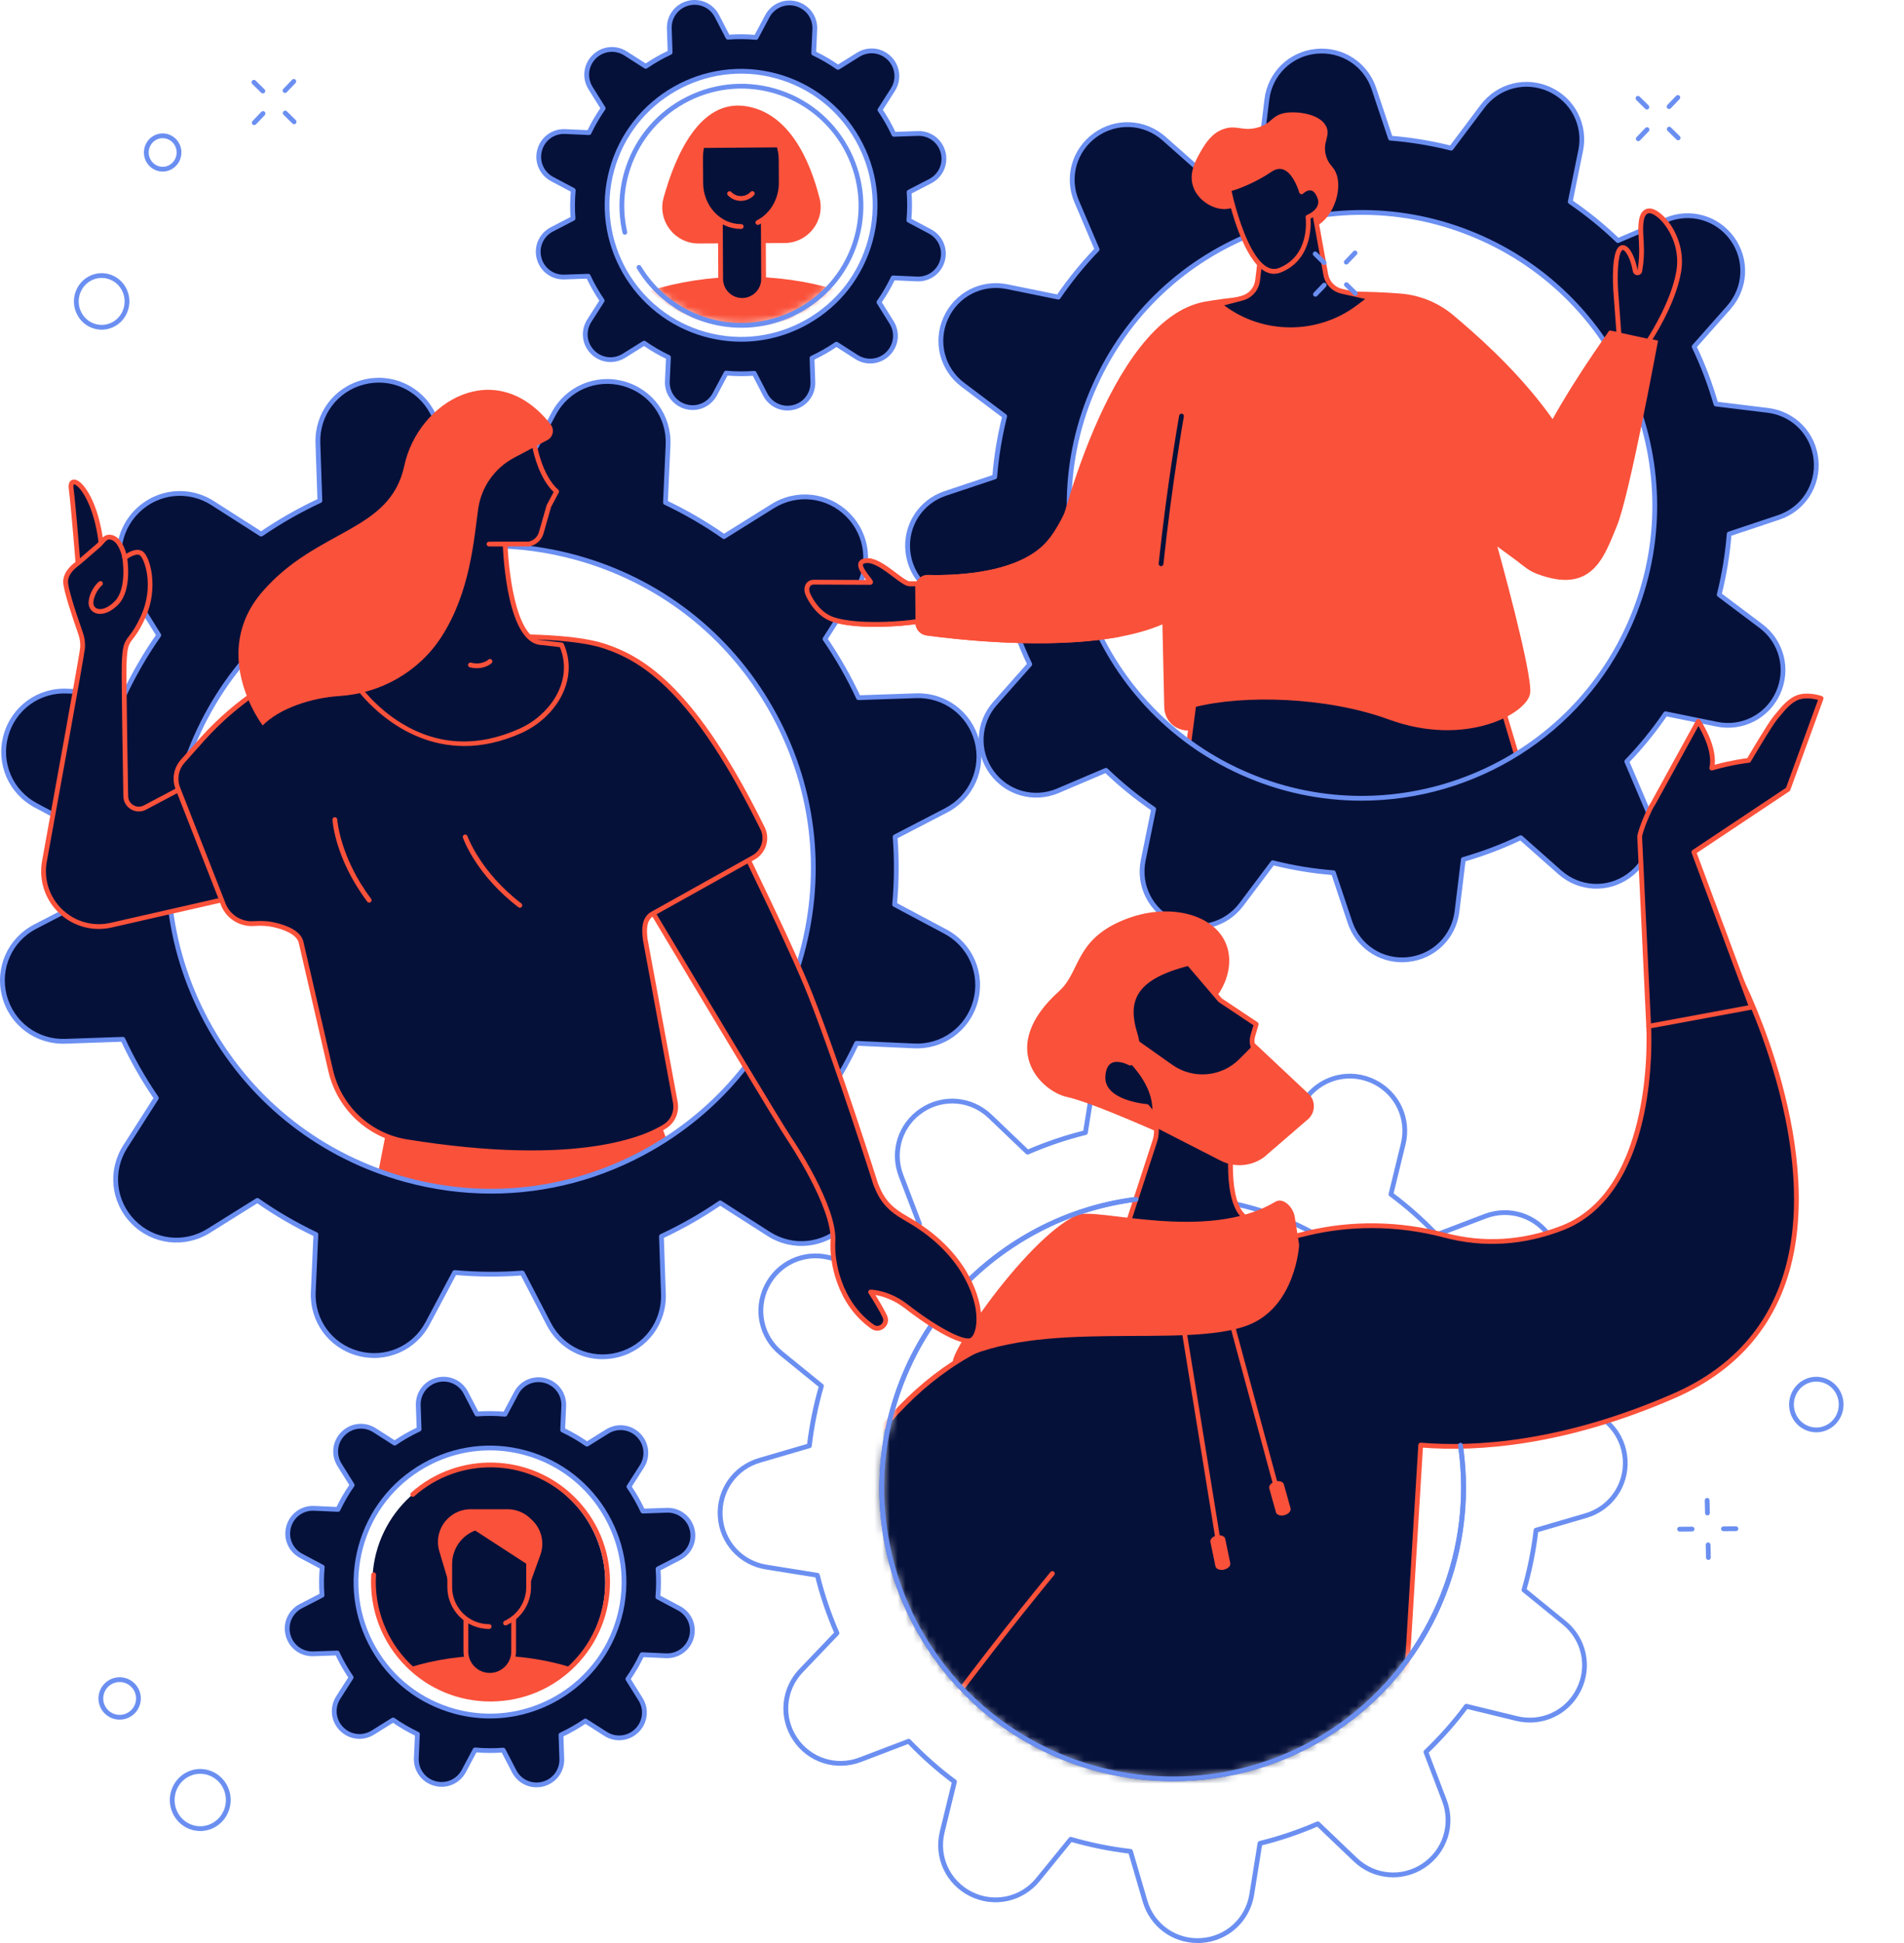 <svg width="245" height="250" viewBox="0 0 245 250" fill="none" xmlns="http://www.w3.org/2000/svg">
<g clip-path="url(#clip0_365_537)">
<path d="M196.353 101.216L192.206 87.242L154.506 83.861L152.032 102.724C152.032 102.724 190.667 110.885 196.352 101.216H196.353Z" fill="#06113A"/>
<path d="M179.932 106.269C167.551 106.269 152.948 103.232 151.969 103.026C151.812 102.993 151.707 102.844 151.727 102.685L154.201 83.821C154.223 83.657 154.373 83.541 154.533 83.555L192.233 86.936C192.358 86.947 192.465 87.034 192.5 87.154L196.648 101.129C196.673 101.211 196.662 101.298 196.618 101.372C194.425 105.101 187.606 106.268 179.932 106.268V106.269ZM152.375 102.481C155.854 103.186 190.535 109.948 196.02 101.174L191.97 87.53L154.774 84.194L152.375 102.481Z" fill="#FA513A"/>
<path d="M123.901 49.517L129.274 53.557C128.624 56.148 128.194 58.757 127.991 61.362L121.629 63.488C118.482 64.54 116.483 67.633 116.816 70.935C117.15 74.237 119.726 76.868 123.021 77.268L129.699 78.081C130.427 80.616 131.363 83.086 132.5 85.467L128.041 90.503C125.84 92.988 125.655 96.665 127.595 99.358C129.535 102.051 133.081 103.041 136.136 101.741L142.308 99.114C144.188 100.93 146.24 102.597 148.444 104.105L147.101 110.693C146.438 113.944 148.117 117.223 151.143 118.585C154.169 119.947 157.736 119.03 159.73 116.379L163.771 111.006C166.362 111.656 168.971 112.086 171.576 112.288L173.702 118.65C174.754 121.798 177.847 123.797 181.148 123.463C184.45 123.13 187.081 120.553 187.482 117.258L188.295 110.582C190.83 109.854 193.301 108.917 195.681 107.78L200.717 112.239C203.202 114.439 206.879 114.624 209.572 112.685C212.265 110.745 213.255 107.198 211.954 104.144L209.327 97.971C211.144 96.093 212.811 94.04 214.319 91.836L220.907 93.179C224.159 93.842 227.437 92.163 228.799 89.137C230.161 86.111 229.244 82.544 226.592 80.549L221.219 76.508C221.87 73.918 222.3 71.309 222.502 68.704L228.864 66.578C232.012 65.526 234.01 62.433 233.677 59.131C233.344 55.829 230.767 53.198 227.472 52.798L220.796 51.985C220.068 49.45 219.131 46.98 217.994 44.599L222.453 39.563C224.653 37.078 224.838 33.4 222.898 30.708C220.959 28.015 217.412 27.025 214.357 28.325L208.185 30.952C206.306 29.137 204.254 27.469 202.05 25.96L203.393 19.373C204.056 16.122 202.377 12.844 199.351 11.481C196.325 10.119 192.758 11.036 190.763 13.687L186.722 19.06C184.132 18.41 181.523 17.98 178.918 17.777L176.792 11.415C175.74 8.268 172.647 6.269 169.345 6.603C166.043 6.936 163.412 9.512 163.012 12.807L162.199 19.485C159.663 20.213 157.193 21.149 154.812 22.286L149.777 17.827C147.292 15.627 143.614 15.441 140.922 17.381C138.229 19.321 137.239 22.868 138.539 25.922L141.166 32.094C139.349 33.974 137.683 36.026 136.174 38.23L129.587 36.887C126.336 36.224 123.057 37.903 121.695 40.929C120.333 43.955 121.25 47.522 123.901 49.517ZM140.887 49.568C149.428 30.592 171.737 22.131 190.714 30.674C209.691 39.215 218.151 61.523 209.609 80.5C201.068 99.477 178.759 107.936 159.782 99.395C140.806 90.854 132.347 68.545 140.887 49.568Z" fill="#06113A"/>
<path d="M180.418 123.81C177.251 123.81 174.436 121.813 173.412 118.75L171.351 112.581C168.88 112.377 166.374 111.966 163.897 111.355L159.978 116.566C157.882 119.352 154.198 120.299 151.018 118.867C147.837 117.436 146.104 114.051 146.8 110.634L148.102 104.246C146.004 102.796 144.034 101.194 142.243 99.478L136.258 102.026C133.05 103.392 129.386 102.369 127.348 99.54C125.31 96.71 125.501 92.911 127.813 90.3L132.136 85.417C131.064 83.146 130.165 80.775 129.462 78.362L122.986 77.574C119.524 77.152 116.863 74.434 116.512 70.966C116.162 67.496 118.227 64.3 121.534 63.197L127.703 61.135C127.906 58.664 128.318 56.157 128.929 53.68L123.718 49.762C120.931 47.667 119.985 43.982 121.415 40.802C122.847 37.622 126.231 35.888 129.649 36.585L136.037 37.887C137.485 35.788 139.087 33.818 140.804 32.027L138.257 26.042C136.891 22.835 137.914 19.169 140.743 17.131C143.571 15.093 147.371 15.284 149.982 17.596L154.866 21.919C157.138 20.847 159.508 19.948 161.919 19.244L162.707 12.769C163.13 9.307 165.847 6.646 169.315 6.295C172.784 5.944 175.979 8.01 177.085 11.317L179.146 17.486C181.62 17.69 184.127 18.102 186.601 18.712L190.519 13.501C192.615 10.714 196.3 9.768 199.478 11.199C202.658 12.631 204.392 16.016 203.695 19.433L202.393 25.821C204.49 27.269 206.459 28.872 208.253 30.589L214.237 28.041C217.445 26.676 221.11 27.698 223.149 30.527C225.187 33.356 224.996 37.156 222.684 39.766L218.36 44.65C219.433 46.922 220.332 49.294 221.035 51.703L227.509 52.492C230.97 52.914 233.632 55.631 233.983 59.1C234.333 62.57 232.269 65.764 228.962 66.869L222.792 68.93C222.589 71.403 222.177 73.909 221.567 76.385L226.777 80.303C229.564 82.399 230.511 86.083 229.08 89.264C227.649 92.443 224.263 94.178 220.847 93.481L214.459 92.179C213.009 94.279 211.406 96.249 209.691 98.038L212.239 104.023C213.605 107.231 212.582 110.896 209.753 112.933C206.923 114.971 203.123 114.78 200.513 112.469L195.63 108.145C193.359 109.217 190.988 110.116 188.576 110.82L187.788 117.295C187.366 120.757 184.649 123.418 181.18 123.769C180.923 123.795 180.669 123.807 180.416 123.807L180.418 123.81ZM163.773 110.701C163.798 110.701 163.822 110.704 163.848 110.71C166.423 111.357 169.033 111.785 171.602 111.984C171.725 111.993 171.832 112.075 171.87 112.193L173.996 118.555C175.009 121.587 177.936 123.481 181.12 123.16C184.302 122.839 186.794 120.398 187.18 117.224L187.993 110.548C188.008 110.425 188.094 110.324 188.213 110.29C190.725 109.568 193.195 108.632 195.552 107.507C195.662 107.454 195.796 107.473 195.888 107.555L200.923 112.014C203.317 114.134 206.802 114.307 209.395 112.44C211.989 110.571 212.926 107.212 211.675 104.269L209.048 98.097C209 97.984 209.023 97.851 209.109 97.762C210.9 95.91 212.568 93.859 214.068 91.667C214.138 91.564 214.262 91.514 214.384 91.54L220.972 92.882C224.105 93.522 227.209 91.93 228.522 89.015C229.835 86.1 228.966 82.721 226.411 80.799L221.038 76.758C220.938 76.684 220.895 76.557 220.925 76.437C221.571 73.863 221.998 71.254 222.198 68.683C222.207 68.56 222.289 68.455 222.407 68.415L228.769 66.29C231.802 65.276 233.695 62.347 233.374 59.165C233.053 55.984 230.612 53.492 227.438 53.105L220.762 52.292C220.639 52.277 220.538 52.191 220.504 52.072C219.783 49.562 218.847 47.093 217.721 44.734C217.668 44.622 217.687 44.489 217.769 44.398L222.228 39.361C224.347 36.967 224.522 33.484 222.654 30.889C220.785 28.295 217.425 27.358 214.483 28.609L208.311 31.236C208.198 31.284 208.065 31.261 207.977 31.175C206.121 29.383 204.071 27.713 201.882 26.216C201.78 26.146 201.729 26.022 201.755 25.9L203.098 19.313C203.736 16.18 202.146 13.075 199.231 11.764C196.314 10.451 192.937 11.32 191.015 13.874L186.974 19.247C186.9 19.346 186.774 19.391 186.653 19.361C184.08 18.715 181.471 18.287 178.899 18.086C178.776 18.076 178.669 17.994 178.631 17.877L176.505 11.515C175.492 8.482 172.561 6.59 169.381 6.91C166.201 7.231 163.709 9.672 163.322 12.846L162.509 19.523C162.494 19.646 162.408 19.747 162.289 19.781C159.778 20.503 157.309 21.439 154.951 22.564C154.84 22.617 154.706 22.598 154.615 22.516L149.579 18.057C147.186 15.938 143.701 15.762 141.108 17.631C138.513 19.5 137.575 22.859 138.828 25.802L141.455 31.974C141.503 32.087 141.479 32.22 141.393 32.309C139.601 34.163 137.933 36.213 136.434 38.404C136.365 38.507 136.242 38.557 136.119 38.531L129.531 37.188C126.399 36.549 123.295 38.141 121.982 41.056C120.669 43.971 121.538 47.35 124.093 49.272L129.466 53.313C129.565 53.387 129.609 53.514 129.579 53.634C128.933 56.209 128.504 58.818 128.306 61.388C128.296 61.511 128.214 61.617 128.097 61.656L121.735 63.781C118.702 64.795 116.809 67.724 117.13 70.906C117.451 74.087 119.892 76.579 123.065 76.966L129.743 77.779C129.866 77.794 129.967 77.88 130.001 77.999C130.722 80.511 131.658 82.981 132.784 85.337C132.837 85.449 132.818 85.582 132.736 85.674L128.277 90.709C126.158 93.102 125.982 96.586 127.851 99.18C129.72 101.775 133.079 102.712 136.022 101.46L142.194 98.833C142.307 98.785 142.44 98.809 142.528 98.895C144.382 100.686 146.433 102.355 148.624 103.854C148.727 103.923 148.777 104.048 148.751 104.169L147.408 110.757C146.77 113.889 148.36 116.995 151.276 118.306C154.191 119.619 157.569 118.75 159.492 116.195L163.533 110.822C163.591 110.745 163.683 110.699 163.778 110.699L163.773 110.701ZM175.192 103.022C169.986 103.022 164.703 101.948 159.657 99.676C140.556 91.079 132.011 68.544 140.608 49.443C144.773 40.19 152.291 33.112 161.78 29.514C171.268 25.915 181.589 26.228 190.841 30.392C209.942 38.989 218.488 61.525 209.891 80.626C203.564 94.68 189.69 103.019 175.194 103.02L175.192 103.022ZM175.263 27.641C170.789 27.641 166.306 28.455 161.996 30.089C152.661 33.628 145.265 40.592 141.168 49.694C132.71 68.486 141.116 90.656 159.908 99.113C178.702 107.571 200.87 99.165 209.328 80.373C217.785 61.581 209.38 39.411 190.587 30.953C185.687 28.747 180.481 27.641 175.263 27.641Z" fill="#6B8FF1"/>
<path d="M126.492 74.991C126.492 74.991 122.275 75.147 117.062 75.127C115.965 75.123 113.023 71.602 111.134 72.199C109.778 72.628 112.343 74.937 111.991 74.935C108.649 74.922 105.765 74.909 104.72 74.904C103.902 74.9 103.627 75.737 103.966 76.483C104.451 77.549 105.508 79.163 107.257 79.726C110.383 80.733 116.416 80.28 118.282 79.918C122.36 79.125 125.594 79.065 125.594 79.065L126.493 74.991H126.492Z" fill="#06113A"/>
<path d="M112.652 80.65C110.674 80.65 108.625 80.49 107.161 80.019C105.123 79.361 104.051 77.416 103.685 76.61C103.447 76.087 103.461 75.51 103.722 75.107C103.937 74.775 104.302 74.592 104.72 74.595C105.711 74.6 108.351 74.613 111.469 74.625C111.455 74.607 111.441 74.591 111.429 74.573C110.937 73.941 110.264 73.073 110.463 72.434C110.518 72.258 110.663 72.023 111.041 71.904C112.344 71.493 113.981 72.73 115.295 73.725C115.972 74.236 116.737 74.816 117.062 74.818C122.209 74.837 126.437 74.684 126.48 74.683C126.575 74.678 126.666 74.719 126.727 74.793C126.788 74.865 126.812 74.964 126.791 75.057L125.892 79.131C125.862 79.27 125.739 79.37 125.597 79.372C125.564 79.372 122.339 79.442 118.338 80.218C117.313 80.418 115.034 80.648 112.65 80.648L112.652 80.65ZM104.712 75.211C104.497 75.211 104.338 75.289 104.238 75.442C104.092 75.667 104.094 76.025 104.245 76.355C104.578 77.087 105.547 78.85 107.35 79.433C110.425 80.423 116.45 79.958 118.222 79.614C121.645 78.949 124.513 78.796 125.343 78.764L126.104 75.312C124.933 75.349 121.309 75.452 117.058 75.434C116.528 75.431 115.819 74.896 114.922 74.217C113.72 73.307 112.224 72.176 111.224 72.491C111.073 72.539 111.055 72.598 111.048 72.618C110.944 72.95 111.623 73.823 111.913 74.196C112.271 74.658 112.406 74.83 112.294 75.057C112.238 75.171 112.12 75.243 111.988 75.243H111.987C108.645 75.229 105.76 75.217 104.716 75.211H104.711H104.712Z" fill="#FA513A"/>
<path d="M155.053 38.813C160.476 37.841 172.116 37.097 180.26 37.777C182.754 37.985 185.119 38.964 187.033 40.579C192.642 45.317 205.385 56.579 206.286 70.475C206.338 71.268 205.984 72.034 205.361 72.529L205.253 71.925C202.186 74.366 198.273 74.829 195.314 72.259L192.676 70.32C192.676 70.32 197.208 86.557 196.899 89.166C196.59 91.776 188.646 96.216 178.711 92.574C170.752 89.656 159.992 89.361 153.646 91.003C153.542 91.03 153.269 93.895 153.168 93.923C152.713 94.049 152.213 93.959 151.742 93.779C150.596 93.339 149.84 92.235 149.813 91.007L149.4 72.54L135.935 69.941C135.935 69.941 142.436 41.071 155.055 38.811L155.053 38.813Z" fill="#FA513A"/>
<path d="M213.354 43.829C213.202 44.588 209.664 63.801 208.058 67.67C206.416 71.627 204.906 76.553 197.753 73.829C187.07 69.76 205.97 44.234 207.082 42.523C207.12 42.465 213.358 43.811 213.354 43.83V43.829Z" fill="#FA513A"/>
<path d="M117.805 80.155L117.767 75.623C117.758 74.701 118.515 73.955 119.437 73.978C123.112 74.072 131.783 73.772 135.131 69.147C137.946 65.261 138.798 60.594 138.798 60.594C138.798 60.594 152.991 58.459 155.437 69.967C158.909 86.287 126.422 82.739 119.215 81.758C118.411 81.649 117.812 80.966 117.805 80.155Z" fill="#FA513A"/>
<path d="M208.329 43.092L207.898 37.274C207.898 37.274 207.627 32.822 208.5 31.991C209.142 31.379 210.051 32.821 210.412 34.846C210.472 35.183 210.948 35.184 211.005 34.849C211.229 33.528 211.274 32.569 211.2 31.214C211.122 29.754 210.845 27.181 212.217 27.125C213.588 27.068 216.763 30.637 216.009 34.956C215.255 39.274 212.11 43.915 212.11 43.915L208.33 43.094L208.329 43.092Z" fill="#06113A"/>
<path d="M212.109 44.222C212.087 44.222 212.065 44.22 212.044 44.215L208.263 43.395C208.13 43.366 208.031 43.252 208.022 43.117L207.591 37.299C207.544 36.527 207.358 32.655 208.287 31.77C208.508 31.558 208.783 31.491 209.059 31.583C209.854 31.844 210.463 33.383 210.714 34.795C210.915 33.53 210.966 32.597 210.893 31.232L210.871 30.862C210.792 29.565 210.694 27.952 211.366 27.207C211.586 26.964 211.867 26.833 212.205 26.819C212.802 26.793 213.624 27.295 214.381 28.158C215.642 29.597 216.811 32.153 216.313 35.011C215.556 39.344 212.494 43.899 212.365 44.09C212.307 44.176 212.21 44.225 212.11 44.225L212.109 44.222ZM208.619 42.841L211.968 43.569C212.535 42.694 215.053 38.643 215.706 34.903C216.168 32.258 215.085 29.893 213.918 28.561C213.217 27.762 212.554 27.418 212.229 27.433C212.06 27.439 211.93 27.498 211.822 27.619C211.324 28.17 211.421 29.766 211.485 30.823L211.507 31.198C211.582 32.613 211.53 33.582 211.307 34.901C211.257 35.198 211.012 35.407 210.713 35.408H210.71C210.408 35.408 210.162 35.2 210.109 34.901C209.809 33.215 209.191 32.273 208.867 32.166C208.826 32.153 208.784 32.146 208.712 32.214C208.151 32.747 208.105 35.59 208.206 37.255L208.62 42.84L208.619 42.841Z" fill="#FA513A"/>
<path d="M159.734 26.787C158.853 26.387 158.397 27.053 157.083 26.873C155.688 26.682 154.152 25.647 153.576 24.137C152.88 22.311 153.883 20.571 154.514 19.474C155.143 18.382 155.943 17.168 157.331 16.643C159.141 15.959 159.898 17.009 161.97 16.365C163.655 15.84 163.532 15.029 165.032 14.602C166.282 14.247 169.884 14.449 170.692 16.365C171.203 17.581 170.1 18.32 170.649 20.12C170.98 21.201 171.499 21.333 171.878 22.168C172.817 24.239 171.64 27.877 169.398 29.096C166.356 30.75 161.255 27.477 159.734 26.787Z" fill="#FA513A"/>
<path d="M162.531 30.262L161.824 36.072C161.689 37.179 160.892 38.09 159.813 38.371L156.825 39.15L157.246 39.471C162.441 43.427 169.635 43.433 174.838 39.487L176.385 38.314L172.674 37.485C171.607 37.247 170.787 36.392 170.593 35.317L169.051 26.758L162.531 30.265V30.262Z" fill="#06113A"/>
<path d="M166.052 42.737C162.879 42.737 159.705 41.729 157.059 39.714L156.638 39.393C156.544 39.322 156.5 39.203 156.524 39.089C156.547 38.972 156.634 38.881 156.748 38.851L159.735 38.072C160.699 37.821 161.398 37.022 161.518 36.034L162.226 30.224C162.238 30.124 162.297 30.038 162.386 29.99L168.905 26.483C168.991 26.437 169.095 26.434 169.185 26.478C169.274 26.52 169.337 26.604 169.354 26.701L170.897 35.259C171.069 36.216 171.793 36.97 172.741 37.181L176.453 38.011C176.57 38.037 176.66 38.128 176.686 38.246C176.711 38.363 176.667 38.483 176.572 38.556L175.024 39.729C172.382 41.733 169.216 42.736 166.052 42.736V42.737ZM157.514 39.288C162.574 43.083 169.606 43.068 174.651 39.242L175.67 38.468L172.606 37.784C171.416 37.517 170.506 36.571 170.29 35.37L168.823 27.228L162.817 30.457L162.129 36.109C161.977 37.349 161.099 38.354 159.891 38.669L157.516 39.288H157.514Z" fill="#FA513A"/>
<path d="M168.309 27.936C168.309 27.936 170.602 27.071 169.741 25.176C168.879 23.282 167.477 24.68 167.477 24.68C167.477 24.68 166.174 20.012 163.436 21.854C160.699 23.695 158.104 24.365 158.104 24.365C158.104 24.365 159.069 29.063 160.8 32.19C161.844 34.075 163.167 35.389 164.727 34.756C168.997 33.021 168.308 27.937 168.308 27.937L168.309 27.936Z" fill="#06113A"/>
<path d="M163.925 35.227C162.735 35.227 161.597 34.26 160.533 32.336C158.798 29.205 157.845 24.617 157.805 24.424C157.772 24.264 157.871 24.105 158.029 24.064C158.055 24.057 160.608 23.384 163.266 21.597C163.985 21.112 164.689 20.992 165.354 21.238C166.612 21.701 167.349 23.374 167.636 24.172C167.92 23.993 168.339 23.813 168.793 23.896C169.302 23.989 169.715 24.377 170.021 25.049C170.287 25.637 170.315 26.198 170.099 26.719C169.781 27.489 169.014 27.943 168.636 28.128C168.708 29.175 168.749 33.453 164.846 35.04C164.536 35.165 164.23 35.228 163.927 35.228L163.925 35.227ZM158.468 24.579C158.704 25.63 159.621 29.422 161.07 32.038C162.231 34.134 163.421 34.951 164.612 34.467C168.606 32.846 168.029 28.174 168.003 27.975C167.984 27.833 168.066 27.698 168.199 27.646C168.208 27.642 169.212 27.253 169.529 26.48C169.678 26.119 169.655 25.734 169.459 25.302C169.242 24.824 168.98 24.555 168.681 24.5C168.192 24.413 167.699 24.892 167.693 24.896C167.615 24.974 167.503 25.004 167.398 24.975C167.293 24.948 167.209 24.866 167.179 24.761C167.173 24.736 166.477 22.306 165.138 21.813C164.662 21.638 164.162 21.734 163.607 22.107C161.353 23.623 159.222 24.35 158.466 24.578L158.468 24.579Z" fill="#FA513A"/>
<path d="M149.4 72.848C149.389 72.848 149.378 72.848 149.367 72.847C149.197 72.829 149.076 72.677 149.094 72.508C150.18 62.24 151.714 53.563 151.73 53.477C151.76 53.31 151.92 53.198 152.087 53.228C152.255 53.258 152.365 53.418 152.335 53.585C152.32 53.671 150.789 62.329 149.706 72.574C149.689 72.732 149.555 72.85 149.4 72.85V72.848Z" fill="#06113A"/>
<path d="M38.743 200.184L41.459 201.629C41.348 202.847 41.34 204.056 41.433 205.248L38.707 206.661C37.359 207.36 36.674 208.9 37.06 210.369C37.445 211.837 38.796 212.844 40.314 212.792L43.39 212.685C43.898 213.78 44.498 214.83 45.18 215.826L43.521 218.419C42.703 219.698 42.881 221.374 43.949 222.453C45.017 223.532 46.691 223.729 47.979 222.925L50.583 221.299C51.561 221.986 52.608 222.595 53.71 223.12L53.571 226.192C53.502 227.709 54.493 229.072 55.957 229.472C57.422 229.874 58.969 229.206 59.683 227.866L61.128 225.15C62.345 225.259 63.554 225.269 64.747 225.176L66.159 227.901C66.859 229.25 68.398 229.934 69.867 229.549C71.336 229.164 72.343 227.813 72.291 226.295L72.184 223.22C73.278 222.711 74.329 222.112 75.325 221.43L77.918 223.088C79.196 223.907 80.873 223.729 81.952 222.661C83.031 221.593 83.228 219.919 82.423 218.631L80.797 216.027C81.484 215.049 82.094 214.002 82.618 212.9L85.691 213.039C87.207 213.108 88.571 212.117 88.971 210.653C89.373 209.188 88.704 207.64 87.364 206.927L84.648 205.482C84.759 204.265 84.767 203.056 84.674 201.863L87.4 200.45C88.748 199.751 89.433 198.211 89.047 196.743C88.662 195.274 87.311 194.267 85.793 194.319L82.718 194.426C82.21 193.332 81.61 192.281 80.928 191.285L82.587 188.692C83.405 187.414 83.228 185.737 82.159 184.658C81.091 183.579 79.418 183.382 78.129 184.187L75.525 185.813C74.547 185.125 73.501 184.516 72.398 183.991L72.538 180.918C72.606 179.401 71.616 178.038 70.151 177.638C68.687 177.236 67.139 177.904 66.426 179.244L64.981 181.96C63.763 181.849 62.553 181.841 61.362 181.934L59.949 179.209C59.25 177.86 57.71 177.176 56.241 177.561C54.773 177.946 53.766 179.297 53.818 180.815L53.924 183.892C52.83 184.4 51.78 185 50.784 185.681L48.191 184.023C46.912 183.205 45.236 183.382 44.157 184.451C43.077 185.519 42.881 187.192 43.685 188.481L45.311 191.084C44.624 192.063 44.015 193.109 43.49 194.211L40.418 194.072C38.901 194.004 37.538 194.994 37.138 196.459C36.736 197.923 37.404 199.471 38.744 200.184H38.743ZM46.424 199.002C48.94 189.818 58.423 184.412 67.606 186.926C76.791 189.441 82.196 198.925 79.681 208.108C77.166 217.292 67.683 222.698 58.5 220.183C49.315 217.668 43.909 208.184 46.424 199.001V199.002Z" fill="#06113A"/>
<path d="M69.031 229.965C67.729 229.965 66.512 229.25 65.886 228.043L64.567 225.498C63.497 225.572 62.401 225.564 61.303 225.475L59.953 228.012C59.166 229.49 57.49 230.213 55.875 229.77C54.261 229.327 53.185 227.851 53.262 226.179L53.393 223.308C52.404 222.826 51.457 222.276 50.573 221.666L48.142 223.184C46.721 224.071 44.908 223.859 43.73 222.668C42.553 221.478 42.362 219.661 43.263 218.251L44.812 215.829C44.207 214.929 43.666 213.978 43.199 212.998L40.326 213.098C38.65 213.155 37.188 212.065 36.763 210.446C36.338 208.827 37.08 207.158 38.566 206.388L41.112 205.068C41.038 203.998 41.046 202.903 41.135 201.804L38.599 200.454C37.121 199.668 36.398 197.991 36.84 196.377C37.282 194.762 38.755 193.687 40.431 193.763L43.301 193.893C43.784 192.904 44.336 191.957 44.944 191.073L43.426 188.642C42.539 187.222 42.751 185.408 43.942 184.23C45.132 183.053 46.949 182.862 48.359 183.763L50.781 185.312C51.681 184.707 52.632 184.165 53.612 183.699L53.512 180.826C53.455 179.153 54.545 177.688 56.165 177.263C57.784 176.84 59.453 177.58 60.224 179.067L61.543 181.612C62.614 181.538 63.71 181.546 64.807 181.635L66.157 179.098C66.944 177.62 68.62 176.897 70.235 177.338C71.849 177.781 72.923 179.258 72.848 180.93L72.718 183.8C73.707 184.282 74.654 184.833 75.538 185.442L77.969 183.924C79.39 183.038 81.203 183.25 82.381 184.441C83.558 185.631 83.751 187.448 82.848 188.857L81.299 191.28C81.904 192.181 82.446 193.131 82.912 194.11L85.785 194.011C87.459 193.953 88.923 195.043 89.348 196.664C89.773 198.282 89.031 199.952 87.545 200.722L85 202.042C85.073 203.113 85.065 204.209 84.976 205.306L87.513 206.655C88.991 207.442 89.714 209.118 89.272 210.733C88.829 212.348 87.356 213.42 85.68 213.347L82.81 213.217C82.328 214.206 81.776 215.154 81.168 216.036L82.685 218.468C83.572 219.888 83.36 221.702 82.169 222.879C80.979 224.057 79.163 224.25 77.752 223.347L75.33 221.797C74.43 222.403 73.479 222.945 72.5 223.411L72.599 226.284C72.657 227.957 71.567 229.422 69.948 229.847C69.643 229.926 69.336 229.965 69.034 229.965H69.031ZM64.747 224.87C64.862 224.87 64.967 224.934 65.02 225.036L66.433 227.762C67.071 228.991 68.449 229.603 69.789 229.254C71.128 228.903 72.03 227.691 71.982 226.308L71.875 223.233C71.871 223.11 71.941 222.995 72.053 222.944C73.129 222.444 74.17 221.849 75.148 221.179C75.25 221.109 75.383 221.106 75.489 221.173L78.082 222.832C79.248 223.577 80.75 223.419 81.735 222.445C82.718 221.471 82.894 219.971 82.161 218.797L80.535 216.194C80.469 216.088 80.474 215.955 80.545 215.853C81.218 214.896 81.822 213.859 82.34 212.77C82.393 212.658 82.506 212.59 82.632 212.595L85.706 212.735C87.083 212.797 88.31 211.909 88.676 210.573C89.042 209.239 88.444 207.851 87.221 207.2L84.505 205.755C84.396 205.696 84.332 205.579 84.343 205.456C84.45 204.255 84.46 203.056 84.368 201.889C84.359 201.766 84.424 201.648 84.534 201.591L87.259 200.179C88.489 199.542 89.101 198.161 88.751 196.822C88.4 195.483 87.18 194.577 85.806 194.628L82.731 194.735C82.605 194.737 82.493 194.669 82.441 194.557C81.941 193.482 81.347 192.441 80.676 191.461C80.606 191.359 80.603 191.226 80.67 191.121L82.329 188.528C83.075 187.362 82.916 185.86 81.942 184.877C80.968 183.893 79.468 183.717 78.295 184.45L75.691 186.076C75.586 186.142 75.452 186.138 75.351 186.067C74.393 185.393 73.356 184.789 72.269 184.271C72.157 184.218 72.088 184.103 72.094 183.979L72.233 180.905C72.296 179.523 71.407 178.301 70.072 177.935C68.737 177.569 67.349 178.168 66.699 179.39L65.254 182.106C65.195 182.215 65.078 182.28 64.954 182.267C63.755 182.159 62.556 182.15 61.388 182.241C61.265 182.251 61.147 182.185 61.091 182.076L59.679 179.351C59.042 178.121 57.662 177.509 56.322 177.859C54.983 178.21 54.082 179.422 54.129 180.804L54.236 183.881C54.24 184.004 54.17 184.118 54.058 184.17C52.983 184.67 51.941 185.265 50.963 185.935C50.86 186.005 50.726 186.008 50.623 185.941L48.03 184.282C46.863 183.536 45.362 183.695 44.377 184.669C43.393 185.643 43.217 187.143 43.95 188.317L45.576 190.92C45.642 191.026 45.638 191.159 45.566 191.261C44.893 192.218 44.289 193.255 43.772 194.344C43.718 194.456 43.602 194.524 43.479 194.519L40.407 194.379C39.02 194.317 37.803 195.205 37.437 196.541C37.071 197.875 37.669 199.263 38.892 199.914L41.608 201.359C41.717 201.418 41.781 201.535 41.77 201.658C41.662 202.859 41.653 204.058 41.744 205.225C41.754 205.348 41.688 205.465 41.579 205.523L38.853 206.935C37.624 207.572 37.012 208.953 37.362 210.292C37.713 211.631 38.923 212.535 40.307 212.486L43.382 212.379C43.509 212.375 43.62 212.445 43.672 212.557C44.172 213.633 44.766 214.676 45.437 215.653C45.506 215.755 45.509 215.889 45.442 215.993L43.784 218.586C43.038 219.752 43.196 221.254 44.17 222.239C45.144 223.222 46.644 223.398 47.818 222.665L50.422 221.039C50.527 220.974 50.661 220.978 50.762 221.049C51.719 221.722 52.756 222.326 53.845 222.844C53.957 222.897 54.026 223.012 54.02 223.136L53.881 226.21C53.818 227.592 54.706 228.814 56.042 229.18C57.377 229.546 58.763 228.948 59.415 227.725L60.86 225.009C60.919 224.9 61.036 224.836 61.159 224.848C62.36 224.956 63.56 224.965 64.726 224.874C64.735 224.874 64.743 224.874 64.751 224.874L64.747 224.87ZM63.049 221.108C61.519 221.108 59.964 220.905 58.419 220.483C53.898 219.245 50.129 216.321 47.808 212.248C45.487 208.176 44.89 203.444 46.128 198.923C47.366 194.403 50.291 190.633 54.363 188.312C58.435 185.991 63.168 185.394 67.688 186.632C77.021 189.188 82.535 198.86 79.979 208.192C77.847 215.979 70.759 221.109 63.049 221.109V221.108ZM63.027 186.616C60.124 186.616 57.258 187.37 54.668 188.845C50.739 191.086 47.916 194.722 46.722 199.084C45.528 203.446 46.103 208.013 48.344 211.942C50.584 215.871 54.221 218.694 58.583 219.888C60.073 220.296 61.575 220.49 63.05 220.49C70.491 220.49 77.33 215.542 79.388 208.027C81.853 199.021 76.532 189.688 67.527 187.222C66.041 186.815 64.53 186.613 63.028 186.613L63.027 186.616Z" fill="#6B8FF1"/>
<path d="M77.883 203.618C77.883 195.338 71.176 188.625 62.902 188.625C54.627 188.625 47.921 195.338 47.921 203.618C47.921 211.898 54.627 218.611 62.902 218.611C71.176 218.611 77.883 211.898 77.883 203.618Z" fill="#06113A"/>
<path d="M73.448 214.52C70.75 217.067 67.115 218.631 63.111 218.631C59.107 218.631 55.473 217.067 52.773 214.52C55.895 213.553 59.402 213.009 63.111 213.009C66.82 213.009 70.327 213.553 73.448 214.52Z" fill="#FA513A"/>
<path d="M58.283 194.859C58.962 194.422 59.753 194.189 60.561 194.189H65.315C66.376 194.189 67.398 194.591 68.177 195.314L68.438 195.556C69.673 196.703 70.104 198.476 69.532 200.064L67.969 204.403L57.946 204.34L56.531 199.599C55.995 197.806 56.71 195.874 58.283 194.86V194.859Z" fill="#FA513A"/>
<path d="M60.761 196.751C60.783 196.741 60.827 196.722 60.827 196.722L68.021 201.394V204.213C68.021 205.825 67.267 207.259 66.095 208.189V212.483C66.095 214.181 64.719 215.557 63.021 215.557C61.323 215.557 59.947 214.181 59.947 212.483V208.3C58.69 207.377 57.872 205.893 57.872 204.213V201.224C57.872 199.233 59.058 197.519 60.761 196.751Z" fill="#06113A"/>
<path d="M62.947 209.595C59.98 209.595 57.565 207.181 57.565 204.213V201.224C57.565 198.35 59.903 196.011 62.776 196.011H68.021C68.19 196.011 68.328 196.149 68.328 196.318V204.212C68.328 206.317 67.09 208.24 65.174 209.113C65.018 209.183 64.836 209.116 64.767 208.96C64.696 208.806 64.764 208.623 64.92 208.553C66.618 207.78 67.713 206.076 67.713 204.212V196.625H62.776C60.241 196.625 58.179 198.688 58.179 201.222V204.212C58.179 206.84 60.317 208.978 62.946 208.978C63.115 208.978 63.253 209.116 63.253 209.285C63.253 209.455 63.115 209.593 62.946 209.593L62.947 209.595Z" fill="#FA513A"/>
<path d="M63.112 218.926C59.046 218.926 55.215 217.355 52.318 214.495C49.154 211.374 47.495 207.038 47.77 202.598C47.781 202.428 47.923 202.297 48.096 202.31C48.266 202.321 48.395 202.465 48.384 202.636C48.122 206.898 49.714 211.062 52.751 214.058C55.533 216.803 59.209 218.311 63.114 218.311C63.148 218.311 63.182 218.311 63.218 218.311C67.16 218.284 70.857 216.724 73.625 213.916C76.394 211.109 77.903 207.392 77.878 203.449C77.85 199.506 76.29 195.81 73.483 193.04C67.964 187.595 59.106 187.362 53.318 192.509C53.19 192.622 52.996 192.61 52.883 192.483C52.77 192.356 52.782 192.162 52.909 192.049C58.938 186.687 68.164 186.93 73.914 192.602C76.838 195.486 78.464 199.337 78.492 203.443C78.52 207.55 76.947 211.423 74.062 214.347C71.178 217.27 67.327 218.896 63.221 218.924C63.185 218.924 63.148 218.924 63.112 218.924V218.926Z" fill="#FA513A"/>
<path d="M63.021 215.864C61.156 215.864 59.64 214.348 59.64 212.483V208.406C59.64 208.237 59.778 208.099 59.947 208.099C60.116 208.099 60.254 208.237 60.254 208.406V212.483C60.254 214.008 61.495 215.249 63.021 215.249C64.547 215.249 65.787 214.009 65.787 212.483V208.189C65.787 208.02 65.925 207.882 66.095 207.882C66.264 207.882 66.402 208.02 66.402 208.189V212.483C66.402 214.348 64.885 215.864 63.021 215.864Z" fill="#FA513A"/>
<path d="M154.096 250C150.832 250 147.973 247.878 147.045 244.706L145.227 238.489C142.75 238.188 140.282 237.691 137.883 237.006L133.795 242.032C131.609 244.721 127.914 245.521 124.812 243.981C121.708 242.44 120.114 239.012 120.935 235.646L122.465 229.37C120.495 227.892 118.607 226.221 116.847 224.399L110.798 226.706C107.56 227.941 103.962 226.788 102.044 223.901C100.127 221.015 100.459 217.25 102.853 214.746L107.325 210.064C106.328 207.736 105.519 205.348 104.921 202.957L98.543 201.933C95.122 201.384 92.581 198.584 92.364 195.127C92.146 191.669 94.317 188.575 97.642 187.602L103.859 185.784C104.159 183.308 104.657 180.84 105.342 178.441L100.316 174.353C97.627 172.168 96.827 168.474 98.368 165.37C99.909 162.266 103.336 160.672 106.702 161.493L112.978 163.023C114.458 161.052 116.129 159.162 117.95 157.405L115.642 151.356C114.407 148.119 115.56 144.52 118.447 142.602C121.332 140.685 125.099 141.017 127.604 143.412L132.286 147.885C134.611 146.888 137 146.08 139.392 145.481L140.415 139.102C140.965 135.681 143.764 133.14 147.221 132.923C150.674 132.706 153.773 134.877 154.746 138.202L156.564 144.42C159.04 144.72 161.508 145.218 163.909 145.903L167.996 140.877C170.182 138.188 173.876 137.388 176.978 138.929C180.082 140.47 181.676 143.897 180.855 147.263L179.325 153.539C181.297 155.017 183.185 156.69 184.943 158.511L190.992 156.203C194.23 154.968 197.829 156.121 199.746 159.008L199.489 159.179L199.746 159.009C201.663 161.896 201.329 165.661 198.936 168.165L194.463 172.847C195.461 175.173 196.269 177.562 196.868 179.953L203.246 180.978C206.667 181.527 209.208 184.326 209.425 187.784C209.642 191.241 207.471 194.336 204.146 195.308L197.928 197.127C197.629 199.603 197.13 202.072 196.446 204.471L201.471 208.558C204.16 210.744 204.961 214.438 203.42 217.542C201.879 220.646 198.451 222.24 195.085 221.419L188.809 219.889C187.331 221.859 185.66 223.747 183.838 225.506L186.145 231.556C187.38 234.793 186.227 238.393 183.34 240.31C180.454 242.226 176.689 241.894 174.185 239.501L169.503 235.028C167.175 236.026 164.787 236.834 162.398 237.433L161.374 243.811C160.825 247.232 158.026 249.773 154.568 249.99C154.41 250 154.252 250.005 154.094 250.005L154.096 250ZM137.773 236.347C137.802 236.347 137.831 236.351 137.859 236.359C140.351 237.082 142.922 237.601 145.502 237.901C145.624 237.915 145.727 238.002 145.761 238.12L147.637 244.532C148.527 247.58 151.359 249.569 154.533 249.37C157.701 249.17 160.267 246.843 160.769 243.707L161.825 237.128C161.844 237.006 161.936 236.908 162.056 236.878C164.543 236.267 167.03 235.426 169.45 234.377C169.563 234.328 169.696 234.351 169.784 234.437L174.614 239.05C176.909 241.244 180.359 241.549 183.004 239.792C185.649 238.035 186.706 234.736 185.574 231.77L183.194 225.53C183.15 225.414 183.179 225.284 183.269 225.198C185.175 223.374 186.915 221.407 188.441 219.352C188.515 219.252 188.642 219.207 188.761 219.237L195.235 220.815C198.32 221.567 201.461 220.106 202.873 217.262C204.286 214.418 203.551 211.032 201.088 209.03L195.905 204.814C195.809 204.736 195.769 204.608 195.803 204.49C196.526 201.997 197.045 199.426 197.346 196.848C197.361 196.725 197.447 196.623 197.566 196.588L203.978 194.713C207.025 193.821 209.015 190.986 208.816 187.817C208.616 184.647 206.288 182.083 203.153 181.58L196.574 180.524C196.451 180.505 196.354 180.414 196.324 180.293C195.713 177.806 194.872 175.318 193.823 172.9C193.773 172.787 193.797 172.654 193.883 172.565L198.496 167.736C200.689 165.441 200.995 161.99 199.238 159.345C197.481 156.7 194.182 155.643 191.216 156.776L184.977 159.155C184.862 159.199 184.731 159.17 184.645 159.08C182.823 157.176 180.855 155.435 178.799 153.908C178.7 153.834 178.655 153.709 178.685 153.588L180.262 147.114C181.014 144.03 179.553 140.889 176.709 139.476C173.865 138.064 170.481 138.797 168.477 141.262L164.261 146.445C164.183 146.541 164.055 146.58 163.937 146.546C161.444 145.823 158.873 145.304 156.295 145.004C156.172 144.99 156.071 144.903 156.036 144.785L154.16 138.373C153.269 135.325 150.437 133.336 147.264 133.535C144.096 133.735 141.53 136.062 141.027 139.198L139.971 145.777C139.952 145.899 139.861 145.997 139.741 146.027C137.252 146.639 134.764 147.481 132.347 148.528C132.234 148.578 132.103 148.554 132.012 148.468L127.185 143.855C124.89 141.661 121.439 141.356 118.794 143.113C116.149 144.87 115.092 148.168 116.224 151.135L118.604 157.375C118.648 157.491 118.619 157.621 118.529 157.707C116.624 159.53 114.885 161.496 113.357 163.553C113.283 163.653 113.157 163.698 113.037 163.669L106.563 162.091C103.477 161.34 100.338 162.8 98.925 165.644C97.513 168.489 98.248 171.874 100.711 173.877L105.895 178.093C105.991 178.17 106.03 178.299 105.996 178.416C105.273 180.911 104.754 183.482 104.454 186.058C104.44 186.181 104.353 186.284 104.235 186.318L97.823 188.194C94.775 189.084 92.786 191.92 92.985 195.09C93.185 198.259 95.513 200.823 98.648 201.326L105.227 202.382C105.349 202.401 105.447 202.493 105.477 202.613C106.088 205.099 106.929 207.587 107.978 210.006C108.028 210.12 108.004 210.252 107.918 210.341L103.305 215.169C101.111 217.464 100.806 220.915 102.563 223.56C104.32 226.205 107.619 227.262 110.585 226.129L116.825 223.75C116.941 223.706 117.071 223.735 117.157 223.825C118.981 225.731 120.948 227.471 123.003 228.997C123.103 229.071 123.148 229.196 123.118 229.317L121.54 235.791C120.788 238.875 122.249 242.016 125.093 243.429C127.937 244.841 131.323 244.108 133.325 241.643L137.541 236.46C137.6 236.388 137.689 236.347 137.78 236.347H137.773ZM150.955 229.18C138.726 229.18 126.72 223.261 119.462 212.333C115.303 206.072 113.149 198.884 113.148 191.535C113.148 189.028 113.398 186.502 113.906 183.989C115.899 174.108 121.622 165.594 130.019 160.017C138.417 154.441 148.482 152.467 158.364 154.461C168.245 156.456 176.757 162.177 182.335 170.575C186.59 176.982 188.626 184.228 188.626 191.397C188.626 203.625 182.705 215.634 171.779 222.89C165.373 227.146 158.126 229.181 150.956 229.181L150.955 229.18ZM113.762 191.534C113.762 198.762 115.883 205.833 119.974 211.993C131.299 229.045 154.387 233.702 171.436 222.377C182.185 215.237 188.008 203.425 188.008 191.397C188.008 184.344 186.006 177.217 181.82 170.915C176.334 162.655 167.959 157.026 158.239 155.064C148.521 153.103 138.618 155.043 130.358 160.53C122.099 166.016 116.469 174.39 114.507 184.11C114.008 186.583 113.761 189.068 113.762 191.534Z" fill="#6B8FF1"/>
<mask id="mask0_365_537" style="mask-type:luminance" maskUnits="userSpaceOnUse" x="91" y="80" width="154" height="149">
<path d="M210.652 83.522L118.193 108.989L91.02 154.451L115.04 180.717C111.966 191.001 113.314 202.524 119.717 212.164C131.154 229.384 154.387 234.072 171.607 222.634C181.997 215.732 187.822 204.538 188.298 192.96L223.982 186.329L244.552 142.789L239.287 80.489L210.653 83.52L210.652 83.522Z" fill="white"/>
</mask>
<g mask="url(#mask0_365_537)">
<path d="M150.737 146.447C150.737 146.447 140.69 141.874 137.32 141.151C133.95 140.428 128.189 134.799 136.305 127.505C138.935 125.141 138.306 121.206 144.02 118.611C149.733 116.017 155.645 117.398 157.517 120.923C159.388 124.447 156.916 128.853 154.41 130.159C151.905 131.465 150.738 146.447 150.738 146.447H150.737Z" fill="#FA513A"/>
<path d="M146.249 154.019L143.52 162.383C143.52 162.383 162.259 161.254 161.542 158.476C161.338 157.689 160.86 157.117 160.277 156.703C157.397 154.654 158.569 146.154 158.569 146.154L163.554 141.931C164.468 141.157 164.647 139.816 163.969 138.83L161.539 135.292C161.129 134.695 161.009 133.945 161.214 133.249L161.644 131.785L157.003 128.688L152.956 123.945C146.495 125.603 144.532 128.167 146.05 133.042C147.022 136.167 145.412 136.781 145.412 136.781C145.412 136.781 142.155 134.989 141.926 138.467C141.696 141.945 147.568 142.37 147.568 142.37C148.707 143.565 149.098 145.289 148.585 146.859L146.249 154.019Z" fill="#06113A"/>
<path d="M143.521 162.691C143.427 162.691 143.337 162.647 143.278 162.571C143.215 162.49 143.197 162.383 143.229 162.286L145.958 153.922L148.294 146.762C148.76 145.334 148.427 143.775 147.424 142.665C146.532 142.58 141.39 141.937 141.621 138.445C141.693 137.345 142.063 136.606 142.721 136.245C143.697 135.711 144.972 136.225 145.409 136.433C145.707 136.232 146.484 135.461 145.759 133.131C145.057 130.875 145.098 129.094 145.886 127.683C146.882 125.897 149.104 124.614 152.882 123.644C152.996 123.616 153.117 123.653 153.192 123.743L157.211 128.454L161.816 131.528C161.928 131.603 161.979 131.741 161.94 131.871L161.51 133.336C161.331 133.945 161.435 134.594 161.794 135.116L164.225 138.654C164.995 139.775 164.793 141.285 163.755 142.165L158.861 146.311C158.737 147.323 157.936 154.658 160.457 156.452C161.174 156.961 161.639 157.617 161.841 158.398C161.913 158.68 161.852 158.964 161.663 159.224C159.906 161.637 145.21 162.59 143.539 162.691C143.532 162.691 143.527 162.691 143.52 162.691H143.521ZM143.721 136.625C143.473 136.625 143.229 136.67 143.014 136.788C142.554 137.04 142.292 137.612 142.234 138.487C142.027 141.62 147.535 142.06 147.591 142.064C147.667 142.069 147.738 142.103 147.792 142.158C149.01 143.437 149.427 145.275 148.879 146.954L143.956 162.047C148.712 161.736 159.868 160.646 161.167 158.862C161.271 158.719 161.264 158.621 161.246 158.553C161.083 157.915 160.697 157.377 160.102 156.953C157.104 154.821 158.219 146.465 158.268 146.112C158.278 146.036 158.316 145.968 158.374 145.919L163.359 141.696C164.155 141.021 164.309 139.864 163.719 139.004L161.289 135.465C160.824 134.789 160.69 133.95 160.921 133.163L161.289 131.916L156.837 128.945C156.813 128.93 156.792 128.911 156.774 128.889L152.852 124.292C149.361 125.21 147.318 126.386 146.425 127.986C145.715 129.259 145.69 130.837 146.349 132.952C147.397 136.314 145.603 137.04 145.527 137.071C145.442 137.102 145.348 137.096 145.268 137.053C145.259 137.047 144.48 136.628 143.723 136.628L143.721 136.625Z" fill="#FA513A"/>
<path d="M144.523 132.539L150.848 137.007C153.53 138.902 157.19 138.581 159.5 136.248L161.474 134.253L168.526 140.88C169.376 141.874 169.198 143.38 168.141 144.15L162.639 148.899C161.011 150.084 158.854 150.252 157.06 149.335L147.913 144.652C147.913 144.652 149.714 141.383 145.411 136.781C141.108 132.178 144.522 132.539 144.522 132.539H144.523Z" fill="#FA513A"/>
<path d="M224.026 126.094L212.144 132.046C212.144 132.046 213.505 153.17 201.011 158.005C195 160.331 189.747 159.956 185.912 158.939C180.108 157.401 174.022 157.274 168.184 158.684L144.732 164.345C131.772 167.474 121.914 178.017 119.677 191.161C117.287 205.215 114.695 223.765 114.367 239.616C114.307 242.538 117.142 244.647 119.918 243.73L180.505 223.718L182.81 185.934C190.385 186.568 201.445 185.683 215.384 179.61C244.853 166.77 224.024 126.094 224.024 126.094H224.026Z" fill="#06113A"/>
<path d="M118.578 244.257C117.63 244.257 116.701 243.953 115.906 243.366C114.702 242.476 114.03 241.108 114.062 239.609C114.398 223.367 117.138 204.27 119.376 191.109C121.635 177.832 131.56 167.209 144.663 164.046L168.115 158.385C173.903 156.987 180.086 157.076 185.993 158.642C190.925 159.949 195.94 159.638 200.902 157.718C213.04 153.022 211.853 132.274 211.839 132.065C211.831 131.942 211.898 131.826 212.008 131.77L223.889 125.818C224.041 125.743 224.224 125.803 224.301 125.953C224.415 126.177 235.693 148.527 229.716 165.243C227.339 171.89 222.559 176.819 215.508 179.89C201.261 186.097 190.068 186.8 183.098 186.265L180.813 223.736C180.805 223.862 180.721 223.97 180.603 224.009L120.015 244.022C119.541 244.179 119.056 244.255 118.578 244.255V244.257ZM176.482 158.013C173.701 158.013 170.937 158.336 168.258 158.983L144.806 164.644C131.944 167.75 122.2 178.179 119.982 191.213C117.747 204.354 115.012 223.418 114.676 239.623C114.649 240.919 115.231 242.104 116.271 242.871C117.305 243.635 118.6 243.843 119.823 243.438L180.212 223.491L182.504 185.915C182.51 185.832 182.548 185.755 182.609 185.701C182.672 185.646 182.754 185.62 182.836 185.627C189.712 186.202 200.918 185.576 215.262 179.328C222.152 176.326 226.82 171.517 229.137 165.037C234.668 149.563 225.15 129.105 223.888 126.507L212.463 132.229C212.51 133.263 212.646 138.063 211.566 143.273C209.945 151.08 206.333 156.274 201.123 158.289C196.038 160.257 190.894 160.575 185.835 159.233C182.76 158.418 179.609 158.011 176.482 158.011V158.013Z" fill="#FA513A"/>
<path d="M210.984 107.618C211.103 106.812 212.156 104.174 212.75 103.32L218.532 92.807C218.532 92.807 220.851 96.186 220.264 98.826C222.853 98.065 225.023 97.831 225.023 97.831C225.023 97.831 227.726 93.214 228.484 92.32C229.242 91.428 230.178 90.1 231.461 89.696C232.746 89.29 234.338 89.849 234.338 89.849L230.077 101.559L217.961 109.63L225.381 129.594L212.145 132.046L210.982 107.62L210.984 107.618Z" fill="#06113A"/>
<path d="M212.147 132.353C212.078 132.353 212.01 132.33 211.955 132.286C211.886 132.232 211.843 132.148 211.839 132.06L210.677 107.633C210.677 107.613 210.677 107.594 210.679 107.575C210.802 106.743 211.864 104.068 212.488 103.159L218.261 92.659C218.313 92.565 218.409 92.505 218.516 92.501C218.618 92.497 218.725 92.546 218.785 92.635C218.876 92.769 220.908 95.766 220.643 98.4C222.636 97.851 224.327 97.612 224.835 97.546C225.292 96.77 227.547 92.952 228.249 92.124C228.354 92.001 228.461 91.87 228.573 91.733C229.287 90.863 230.177 89.781 231.367 89.405C232.734 88.974 234.369 89.538 234.438 89.562C234.516 89.59 234.578 89.647 234.614 89.721C234.649 89.795 234.654 89.881 234.625 89.957L230.364 101.668C230.342 101.729 230.3 101.782 230.245 101.818L218.331 109.754L225.669 129.489C225.7 129.573 225.693 129.669 225.648 129.748C225.603 129.827 225.526 129.882 225.436 129.898L212.2 132.351C212.182 132.355 212.163 132.356 212.144 132.356L212.147 132.353ZM211.293 107.636L212.436 131.68L224.966 129.359L217.673 109.739C217.623 109.605 217.673 109.454 217.79 109.375L229.823 101.36L233.938 90.053C233.439 89.923 232.409 89.721 231.554 89.99C230.537 90.311 229.712 91.315 229.05 92.123C228.935 92.262 228.826 92.396 228.719 92.52C227.987 93.383 225.316 97.941 225.289 97.987C225.24 98.072 225.154 98.127 225.057 98.138C225.035 98.14 222.88 98.377 220.35 99.121C220.245 99.151 220.133 99.125 220.054 99.05C219.975 98.976 219.94 98.864 219.964 98.759C220.397 96.815 219.128 94.388 218.55 93.413L213.021 103.47C213.016 103.479 213.01 103.489 213.003 103.497C212.435 104.311 211.425 106.837 211.293 107.635V107.636Z" fill="#FA513A"/>
<path d="M97.561 229.471C97.561 229.471 100.02 181.049 131.552 171.284L140.007 196.883C140.007 196.883 109.925 232.633 107.04 243.775C104.153 254.919 97.561 229.471 97.561 229.471Z" fill="#06113A"/>
<path d="M97.562 229.778C97.562 229.778 97.551 229.778 97.545 229.778C97.376 229.77 97.245 229.625 97.254 229.456C97.261 229.334 97.924 217.154 102.442 203.941C105.099 196.17 108.549 189.564 112.698 184.306C117.896 177.717 124.209 173.237 131.463 170.99C131.627 170.939 131.798 171.031 131.849 171.192C131.899 171.355 131.808 171.527 131.646 171.577C115.485 176.583 107.164 192.039 103.03 204.125C98.537 217.259 97.877 229.366 97.871 229.486C97.862 229.65 97.726 229.778 97.563 229.778H97.562Z" fill="#FA513A"/>
<path d="M107.041 244.083C107.008 244.083 106.974 244.077 106.941 244.067C106.78 244.012 106.695 243.836 106.75 243.676C110.934 231.502 134.939 202.549 135.18 202.258C135.288 202.128 135.482 202.109 135.613 202.218C135.745 202.327 135.762 202.521 135.653 202.651C135.411 202.941 111.479 231.808 107.332 243.875C107.288 244.002 107.168 244.083 107.041 244.083Z" fill="#FA513A"/>
<path d="M167.171 160.183L166.601 156.556C166.411 155.344 165.137 154.002 164.085 154.634C155.305 159.904 141.026 155.263 138.612 156.334C131.801 159.355 120.419 176.601 122.993 175.254C133.836 169.576 152.115 173.582 160.391 170.583C166.745 168.281 167.169 160.184 167.169 160.184L167.171 160.183Z" fill="#FA513A"/>
<path d="M156.731 198.46C156.582 198.46 156.452 198.352 156.428 198.202L151.411 167.247C151.384 167.079 151.499 166.922 151.665 166.895C151.835 166.867 151.99 166.982 152.018 167.149L157.034 198.104C157.062 198.272 156.947 198.429 156.78 198.456C156.764 198.459 156.747 198.46 156.731 198.46Z" fill="#FA513A"/>
<path d="M164.228 191.682C164.093 191.682 163.969 191.591 163.932 191.455L157.234 166.721C157.189 166.557 157.286 166.388 157.45 166.344C157.613 166.3 157.783 166.396 157.827 166.56L164.525 191.294C164.57 191.457 164.473 191.627 164.309 191.671C164.282 191.677 164.254 191.682 164.228 191.682Z" fill="#FA513A"/>
<path d="M156.574 197.564C156.046 197.673 155.679 198.046 155.751 198.397L156.399 201.52C156.471 201.871 156.958 202.067 157.484 201.957C158.011 201.848 158.378 201.475 158.306 201.124L157.658 198.001C157.586 197.65 157.1 197.455 156.574 197.564Z" fill="#FA513A"/>
<path d="M164.087 190.624C163.57 190.769 163.228 191.166 163.325 191.512L164.187 194.583C164.284 194.927 164.781 195.09 165.3 194.944C165.818 194.799 166.16 194.401 166.063 194.056L165.201 190.985C165.104 190.64 164.605 190.478 164.087 190.624Z" fill="#FA513A"/>
</g>
<path d="M150.953 229.18C146.427 229.18 141.931 228.369 137.695 226.794C130.754 224.212 124.512 219.578 119.976 213.093C119.802 212.843 119.628 212.589 119.459 212.333L119.451 212.321C115.298 206.063 113.146 198.88 113.145 191.537C113.145 189.03 113.395 186.504 113.903 183.99C115.896 174.109 121.619 165.595 130.016 160.019L130.031 160.009C130.031 160.009 130.039 160.004 130.043 160.001H130.045C130.045 160.001 130.054 159.994 130.058 159.992C134.952 156.751 140.363 154.738 146.146 154.009C146.315 153.988 146.468 154.108 146.49 154.276C146.512 154.444 146.392 154.598 146.224 154.62C146.179 154.626 146.134 154.631 146.089 154.638H146.086C140.433 155.373 135.14 157.355 130.358 160.533C122.598 165.687 117.16 173.389 114.904 182.363C114.904 182.37 114.901 182.378 114.899 182.385C112.351 192.511 114.199 203.303 119.972 211.996C131.298 229.048 154.385 233.705 171.434 222.38C171.438 222.377 171.442 222.374 171.445 222.373H171.448L171.456 222.366H171.459C171.459 222.366 171.464 222.361 171.466 222.359C182.725 214.865 189.034 201.632 187.885 188.228C187.885 188.228 187.885 188.225 187.885 188.224C187.83 187.594 187.761 186.964 187.673 186.333L187.647 186.146C187.647 186.146 187.647 186.146 187.647 186.143C187.64 186.093 187.634 186.045 187.625 185.996C187.623 185.981 187.623 185.966 187.623 185.951C187.623 185.8 187.732 185.669 187.885 185.646C188.053 185.621 188.21 185.738 188.235 185.906C188.252 186.023 188.269 186.141 188.285 186.258V186.268H188.287C188.303 186.388 188.319 186.507 188.334 186.626C188.539 188.227 188.642 189.835 188.642 191.438C188.642 195.736 187.907 200.012 186.463 204.085C186.151 204.962 185.807 205.829 185.431 206.686C185.287 207.014 185.138 207.339 184.985 207.662C184.983 207.667 184.981 207.671 184.979 207.675C184.979 207.677 184.977 207.68 184.975 207.683V207.686C184.14 209.441 183.175 211.121 182.09 212.714C182.087 212.72 182.083 212.725 182.079 212.732C179.369 216.707 175.952 220.093 171.922 222.795C171.919 222.796 171.916 222.798 171.915 222.8L171.91 222.804C171.866 222.833 171.822 222.863 171.78 222.892C165.374 227.147 158.127 229.183 150.957 229.183L150.953 229.18Z" fill="#6B8FF1"/>
<path d="M50.495 141.436L47.507 156.86C47.507 156.86 75.144 164.825 87.52 151.479L83.895 141.437H50.493L50.495 141.436Z" fill="#FA513A"/>
<path d="M4.619 103.634L11.156 107.113C10.891 110.042 10.869 112.955 11.093 115.824L4.534 119.224C1.289 120.906 -0.358 124.612 0.569 128.147C1.495 131.683 4.749 134.105 8.402 133.979L15.805 133.724C17.03 136.358 18.47 138.886 20.114 141.283L16.122 147.523C14.152 150.602 14.579 154.635 17.149 157.235C19.72 159.833 23.748 160.305 26.849 158.369L33.115 154.456C35.47 156.112 37.988 157.575 40.642 158.84L40.306 166.236C40.141 169.888 42.526 173.167 46.052 174.132C49.578 175.098 53.302 173.492 55.019 170.265L58.499 163.728C61.428 163.993 64.341 164.015 67.209 163.791L70.61 170.35C72.291 173.594 75.998 175.242 79.533 174.315C83.069 173.389 85.491 170.136 85.365 166.482L85.11 159.079C87.743 157.854 90.272 156.412 92.668 154.77L98.909 158.762C101.988 160.732 106.021 160.305 108.619 157.733C111.218 155.162 111.689 151.135 109.753 148.034L105.84 141.768C107.496 139.412 108.959 136.895 110.224 134.24L117.621 134.576C121.272 134.742 124.551 132.356 125.517 128.83C126.483 125.305 124.876 121.58 121.649 119.863L115.112 116.384C115.377 113.455 115.399 110.542 115.175 107.672L121.734 104.272C124.98 102.59 126.626 98.884 125.7 95.348C124.774 91.813 121.521 89.391 117.866 89.516L110.463 89.772C109.238 87.138 107.797 84.609 106.155 82.213L110.146 75.972C112.116 72.893 111.689 68.861 109.118 66.262C106.547 63.664 102.519 63.193 99.418 65.128L93.152 69.041C90.797 67.385 88.279 65.922 85.625 64.657L85.961 57.259C86.126 53.608 83.741 50.329 80.215 49.363C76.689 48.397 72.965 50.004 71.248 53.231L67.768 59.768C64.839 59.503 61.926 59.481 59.056 59.705L55.656 53.146C53.974 49.9 50.268 48.254 46.733 49.181C43.197 50.108 40.775 53.362 40.901 57.015L41.156 64.418C38.521 65.642 35.993 67.083 33.597 68.727L27.357 64.735C24.278 62.765 20.245 63.193 17.646 65.763C15.048 68.335 14.577 72.362 16.513 75.463L20.425 81.729C18.769 84.085 17.306 86.602 16.041 89.257L8.645 88.921C4.993 88.754 1.715 91.141 0.749 94.666C-0.217 98.192 1.39 101.917 4.616 103.634H4.619ZM23.11 100.789C29.163 78.683 51.989 65.669 74.096 71.722C96.203 77.776 109.216 100.602 103.163 122.709C97.11 144.815 74.283 157.828 52.176 151.776C30.07 145.723 17.058 122.896 23.11 100.789Z" fill="#06113A"/>
<path d="M77.525 174.885C74.55 174.885 71.768 173.25 70.339 170.493L67.033 164.115C64.297 164.318 61.488 164.298 58.678 164.054L55.294 170.411C53.496 173.788 49.663 175.441 45.974 174.43C42.285 173.419 39.828 170.045 40.002 166.224L40.328 159.03C37.786 157.807 35.358 156.395 33.107 154.825L27.013 158.63C23.768 160.656 19.622 160.171 16.932 157.451C14.242 154.731 13.802 150.58 15.864 147.358L19.745 141.288C18.182 138.99 16.794 136.554 15.613 134.038L8.412 134.287C4.587 134.419 1.241 131.926 0.271 128.225C-0.699 124.524 0.995 120.71 4.393 118.949L10.771 115.643C10.567 112.906 10.588 110.097 10.831 107.288L4.475 103.906C1.097 102.108 -0.556 98.276 0.455 94.586C1.466 90.896 4.839 88.44 8.662 88.613L15.854 88.94C17.076 86.399 18.489 83.971 20.059 81.718L16.255 75.624C14.229 72.378 14.714 68.233 17.433 65.543C20.154 62.854 24.304 62.414 27.526 64.475L33.596 68.356C35.894 66.793 38.331 65.404 40.846 64.224L40.597 57.023C40.465 53.199 42.958 49.852 46.659 48.882C50.358 47.912 54.174 49.606 55.934 53.004L59.239 59.382C61.979 59.179 64.787 59.199 67.595 59.442L70.977 53.086C72.775 49.709 76.607 48.056 80.297 49.067C83.987 50.078 86.443 53.452 86.27 57.273L85.943 64.467C88.483 65.688 90.91 67.101 93.163 68.672L99.257 64.867C102.503 62.841 106.648 63.326 109.338 66.046C112.028 68.766 112.468 72.916 110.406 76.139L106.525 82.209C108.088 84.507 109.477 86.944 110.658 89.457L117.857 89.209C121.685 89.079 125.028 91.57 125.998 95.27C126.968 98.971 125.272 102.785 121.876 104.546L115.498 107.852C115.701 110.589 115.681 113.397 115.438 116.207L121.794 119.59C125.171 121.388 126.824 125.22 125.815 128.91C124.804 132.6 121.427 135.056 117.607 134.882L110.414 134.556C109.192 137.098 107.778 139.526 106.209 141.777L110.014 147.871C112.04 151.116 111.555 155.262 108.835 157.952C106.115 160.642 101.965 161.082 98.742 159.02L92.673 155.139C90.376 156.701 87.939 158.09 85.424 159.272L85.673 166.471C85.804 170.295 83.312 173.642 79.611 174.612C78.914 174.795 78.212 174.882 77.522 174.882L77.525 174.885ZM67.212 163.485C67.327 163.485 67.432 163.548 67.485 163.651L70.886 170.21C72.513 173.35 76.039 174.916 79.458 174.019C82.879 173.123 85.182 170.028 85.061 166.494L84.805 159.091C84.801 158.968 84.871 158.854 84.983 158.802C87.595 157.587 90.122 156.146 92.496 154.518C92.597 154.448 92.733 154.445 92.837 154.512L99.077 158.504C102.056 160.408 105.893 160.003 108.406 157.516C110.92 155.03 111.368 151.198 109.496 148.198L105.584 141.931C105.518 141.826 105.522 141.692 105.593 141.591C107.227 139.268 108.693 136.75 109.951 134.108C110.005 133.996 110.118 133.926 110.244 133.933L117.64 134.269C121.167 134.429 124.291 132.16 125.226 128.75C126.159 125.339 124.632 121.796 121.51 120.135L114.975 116.656C114.865 116.597 114.801 116.479 114.812 116.356C115.076 113.442 115.096 110.528 114.875 107.697C114.865 107.574 114.931 107.456 115.04 107.399L121.599 103.998C124.738 102.371 126.305 98.845 125.408 95.426C124.511 92.005 121.409 89.703 117.883 89.824L110.48 90.079C110.352 90.082 110.242 90.013 110.19 89.901C108.977 87.291 107.536 84.763 105.906 82.388C105.837 82.285 105.834 82.151 105.901 82.048L109.893 75.807C111.797 72.829 111.391 68.992 108.905 66.478C106.417 63.964 102.587 63.516 99.587 65.388L93.319 69.3C93.214 69.366 93.08 69.362 92.979 69.291C90.652 67.656 88.134 66.19 85.496 64.933C85.384 64.88 85.316 64.765 85.322 64.641L85.658 57.243C85.817 53.71 83.548 50.591 80.138 49.658C76.727 48.724 73.185 50.252 71.524 53.374L68.046 59.911C67.987 60.02 67.869 60.084 67.746 60.072C64.835 59.809 61.921 59.788 59.087 60.009C58.964 60.019 58.846 59.955 58.79 59.844L55.39 53.285C53.763 50.146 50.237 48.579 46.817 49.477C43.397 50.373 41.093 53.467 41.215 57.001L41.47 64.404C41.474 64.527 41.405 64.642 41.293 64.694C38.682 65.907 36.154 67.348 33.779 68.977C33.677 69.046 33.543 69.049 33.439 68.982L27.199 64.99C24.219 63.086 20.383 63.492 17.869 65.978C15.356 68.464 14.908 72.296 16.779 75.296L20.692 81.563C20.757 81.668 20.753 81.802 20.682 81.903C19.048 84.228 17.581 86.746 16.324 89.386C16.271 89.498 16.155 89.567 16.032 89.561L8.636 89.225C5.103 89.067 1.984 91.335 1.05 94.744C0.115 98.154 1.644 101.697 4.766 103.359L11.302 106.839C11.412 106.897 11.476 107.015 11.465 107.138C11.201 110.05 11.181 112.964 11.402 115.798C11.412 115.921 11.346 116.038 11.237 116.095L4.678 119.496C1.539 121.123 -0.028 124.649 0.869 128.068C1.766 131.489 4.869 133.794 8.394 133.671L15.797 133.415C15.925 133.411 16.035 133.481 16.087 133.593C17.301 136.205 18.742 138.732 20.371 141.106C20.44 141.209 20.443 141.343 20.376 141.447L16.384 147.687C14.479 150.665 14.886 154.503 17.372 157.016C19.858 159.53 23.69 159.978 26.69 158.105L32.957 154.192C33.062 154.127 33.196 154.131 33.297 154.202C35.621 155.836 38.139 157.302 40.781 158.56C40.893 158.613 40.961 158.728 40.955 158.852L40.619 166.25C40.459 169.783 42.729 172.901 46.139 173.834C49.55 174.769 53.091 173.24 54.753 170.12L58.233 163.583C58.291 163.474 58.408 163.41 58.532 163.422C61.446 163.686 64.36 163.706 67.19 163.483C67.199 163.483 67.207 163.483 67.215 163.483L67.212 163.485ZM63.203 153.575C59.496 153.575 55.767 153.078 52.096 152.072C41.326 149.123 32.347 142.156 26.817 132.455C21.287 122.754 19.865 111.479 22.815 100.709C25.764 89.938 32.731 80.96 42.432 75.43C52.133 69.899 63.408 68.478 74.178 71.427C84.949 74.377 93.927 81.344 99.457 91.045C104.988 100.746 106.409 112.02 103.459 122.792C100.51 133.563 93.543 142.541 83.842 148.071C77.447 151.716 70.369 153.576 63.203 153.576V153.575ZM63.072 70.539C56.01 70.539 49.036 72.373 42.736 75.964C33.177 81.414 26.312 90.259 23.406 100.871C20.5 111.483 21.901 122.593 27.35 132.15C32.8 141.709 41.645 148.574 52.257 151.479C62.869 154.385 73.979 152.985 83.536 147.535C93.095 142.086 99.96 133.24 102.865 122.628C105.771 112.016 104.371 100.907 98.921 91.35C93.472 81.791 84.626 74.926 74.014 72.02C70.397 71.03 66.722 70.539 63.072 70.539Z" fill="#6B8FF1"/>
<path d="M10.097 73.224C10.097 73.224 9.457 65.111 9.162 62.922C8.827 60.433 12.436 63.038 13.089 70.692L10.099 73.224H10.097Z" fill="#06113A"/>
<path d="M10.098 73.532C10.058 73.532 10.017 73.523 9.979 73.508C9.872 73.465 9.8 73.364 9.79 73.249C9.783 73.168 9.145 65.119 8.856 62.963C8.781 62.406 8.876 62.022 9.141 61.825C9.259 61.738 9.512 61.618 9.9 61.791C11.083 62.323 12.949 65.428 13.394 70.667C13.402 70.766 13.363 70.864 13.286 70.928L10.296 73.459C10.24 73.507 10.169 73.532 10.098 73.532ZM9.523 62.317C9.523 62.317 9.512 62.317 9.509 62.319C9.487 62.335 9.412 62.48 9.467 62.881C9.712 64.705 10.201 70.683 10.356 72.603L12.767 70.562C12.327 65.753 10.697 63.017 9.763 62.417C9.633 62.334 9.553 62.317 9.521 62.317H9.523Z" fill="#FA513A"/>
<path d="M5.716 110.825C5.716 110.825 10.56 84.25 10.622 83.366C10.667 82.727 10.578 82.087 10.365 81.482C9.742 79.713 8.452 75.93 8.44 74.874C8.428 73.79 9.361 72.962 9.775 72.647C10.021 72.462 10.256 72.262 10.489 72.06L12.664 70.18C13.205 69.736 13.469 69.003 14.213 69.113C15.634 69.324 16.051 71.759 16.051 71.759C16.051 71.759 17.427 70.673 18.177 71.191C18.927 71.71 20.189 75.496 18.407 79.384C16.626 83.272 16.104 81.488 15.965 85.522C15.91 87.134 16.177 102.417 16.177 102.417C16.177 103.683 17.525 104.496 18.645 103.903L28.278 98.805L31.487 115.116L14.302 119.037C9.323 120.173 4.802 115.851 5.715 110.825H5.716Z" fill="#06113A"/>
<path d="M12.713 119.525C10.824 119.525 8.988 118.803 7.589 117.465C5.78 115.735 4.968 113.232 5.414 110.771C7.089 101.585 10.268 84.03 10.316 83.346C10.358 82.749 10.278 82.157 10.075 81.586C9.356 79.543 8.145 75.954 8.133 74.88C8.119 73.653 9.147 72.739 9.591 72.404C9.836 72.219 10.071 72.018 10.29 71.829L12.465 69.95C12.615 69.827 12.745 69.675 12.871 69.529C13.201 69.145 13.577 68.709 14.261 68.81C15.481 68.99 16.041 70.477 16.252 71.25C16.775 70.924 17.698 70.487 18.355 70.94C19.317 71.604 20.468 75.637 18.692 79.514C17.983 81.062 17.469 81.728 17.095 82.215C16.559 82.911 16.358 83.171 16.278 85.534C16.223 87.12 16.487 102.26 16.489 102.413C16.489 102.904 16.738 103.344 17.155 103.594C17.571 103.844 18.077 103.859 18.506 103.631L28.138 98.533C28.224 98.488 28.327 98.485 28.414 98.527C28.502 98.57 28.565 98.65 28.584 98.746L31.793 115.057C31.826 115.22 31.722 115.38 31.559 115.417L14.375 119.338C13.823 119.463 13.267 119.525 12.715 119.525H12.713ZM6.019 110.881C5.61 113.139 6.356 115.435 8.014 117.021C9.672 118.607 11.999 119.249 14.237 118.738L31.13 114.883L28.059 99.271L18.793 104.175C18.171 104.504 17.439 104.484 16.836 104.122C16.234 103.758 15.873 103.122 15.873 102.418C15.862 101.799 15.607 87.115 15.662 85.514C15.745 83.07 15.955 82.686 16.605 81.84C16.962 81.377 17.451 80.742 18.13 79.258C19.922 75.347 18.541 71.818 18.004 71.447C17.578 71.152 16.634 71.694 16.244 72.003C16.159 72.07 16.044 72.088 15.943 72.049C15.842 72.011 15.768 71.921 15.75 71.814C15.644 71.198 15.152 69.564 14.171 69.419C13.836 69.37 13.655 69.56 13.336 69.93C13.193 70.097 13.045 70.268 12.861 70.421L10.693 72.297C10.468 72.492 10.223 72.7 9.963 72.896C9.595 73.175 8.739 73.928 8.75 74.874C8.759 75.583 9.472 78.018 10.658 81.384C10.887 82.034 10.979 82.709 10.931 83.391C10.868 84.28 6.219 109.794 6.021 110.883L6.019 110.881Z" fill="#FA513A"/>
<path d="M12.88 78.985C12.593 78.985 12.341 78.922 12.138 78.817C11.582 78.533 11.309 77.924 11.425 77.227C11.679 75.697 12.695 74.869 12.739 74.835C12.871 74.728 13.066 74.75 13.172 74.882C13.279 75.015 13.257 75.209 13.124 75.316C13.116 75.322 12.247 76.04 12.033 77.329C11.96 77.765 12.101 78.108 12.421 78.27C12.862 78.497 13.739 78.397 14.757 77.373C16.426 75.694 15.731 71.701 15.724 71.66C15.694 71.493 15.805 71.333 15.973 71.303C16.141 71.273 16.299 71.384 16.331 71.552C16.362 71.728 17.087 75.903 15.195 77.807C14.333 78.675 13.52 78.986 12.884 78.986L12.88 78.985Z" fill="#FA513A"/>
<path d="M116.721 156.847C114.438 155.549 113.528 154.507 112.682 152.359C112.682 152.359 107.973 137.43 104.292 128.063C102.819 124.314 99.52 117.292 96.166 110.365L84.255 117.014C84.128 117.085 84.009 117.164 83.895 117.249C89.74 127.023 100.473 144.94 101.617 146.594C101.617 146.594 107.461 155.235 107.177 159.719C106.997 162.552 108.1 167.781 112.285 170.712C113.159 171.324 114.301 170.384 113.864 169.41C113.857 169.395 113.85 169.378 113.842 169.363C113.191 167.985 112.031 166.246 112.031 166.246C112.031 166.246 114.318 166.268 116.708 168.153C119.099 170.038 124.177 173.417 125.229 172.281C127.032 170.335 125.958 162.098 116.719 156.848L116.721 156.847Z" fill="#06113A"/>
<path d="M124.581 172.807C122.149 172.807 116.78 168.6 116.519 168.393C114.97 167.172 113.457 166.761 112.642 166.623C113.04 167.251 113.686 168.313 114.122 169.232L114.145 169.284C114.402 169.858 114.253 170.489 113.764 170.892C113.273 171.296 112.625 171.325 112.11 170.963C107.6 167.805 106.711 162.214 106.87 159.698C107.145 155.37 101.421 146.851 101.362 146.765C100.227 145.122 89.765 127.664 83.631 117.404C83.551 117.269 83.585 117.096 83.711 117.001C83.843 116.902 83.972 116.817 84.106 116.743L96.017 110.094C96.09 110.053 96.178 110.044 96.258 110.07C96.339 110.096 96.406 110.153 96.443 110.229C100.577 118.768 103.314 124.729 104.578 127.949C108.22 137.22 112.928 152.116 112.976 152.265C113.799 154.358 114.675 155.331 116.873 156.578C124.463 160.891 125.899 166.693 126.159 168.367C126.437 170.171 126.175 171.71 125.457 172.486C125.252 172.708 124.95 172.805 124.582 172.805L124.581 172.807ZM112.032 165.937H112.034C112.131 165.937 114.454 165.982 116.899 167.91C120.168 170.486 124.299 172.831 125.004 172.07C125.588 171.44 125.797 170.057 125.551 168.463C125.302 166.856 123.92 161.291 116.569 157.115C114.253 155.799 113.279 154.714 112.396 152.471C112.342 152.302 107.641 137.425 104.006 128.175C102.761 125.007 100.078 119.158 96.03 110.791L84.405 117.281C84.372 117.299 84.34 117.318 84.308 117.339C90.457 127.623 100.752 144.802 101.87 146.419C102.114 146.779 107.772 155.201 107.484 159.739C107.332 162.135 108.176 167.459 112.462 170.46C112.805 170.701 113.157 170.597 113.372 170.418C113.586 170.24 113.754 169.917 113.584 169.535L113.566 169.499C112.929 168.154 111.786 166.433 111.775 166.417C111.712 166.322 111.707 166.199 111.76 166.1C111.813 166 111.917 165.938 112.03 165.938L112.032 165.937Z" fill="#FA513A"/>
<path d="M23.52 97.934L26.059 95.085C30.359 90.309 35.773 86.674 41.82 84.503L45.952 83.019C46.273 82.903 69.779 80.489 77.764 83.13C82.75 84.779 89.266 88.635 98.135 106.597C98.79 107.924 98.262 109.601 96.973 110.321L83.97 117.579C82.839 118.21 82.868 119.633 83.037 120.918L86.9 141.833C87.122 143.031 86.609 144.254 85.585 144.914C82.359 146.992 72.948 150.221 52.344 146.909C47.519 146.133 43.646 142.5 42.548 137.734L38.772 121.358C38.537 119.973 36.641 119.294 35.172 118.974C34.347 118.795 33.501 118.779 32.66 118.836C30.887 118.958 29.205 117.863 28.638 116.109L22.887 101.43C22.419 100.239 22.665 98.885 23.522 97.934H23.52Z" fill="#06113A"/>
<path d="M68.343 148.633C63.994 148.633 58.701 148.242 52.294 147.212C47.324 146.413 43.38 142.719 42.246 137.802L38.47 121.426C38.251 120.142 36.268 119.527 35.104 119.275C34.395 119.12 33.624 119.079 32.678 119.144C30.729 119.276 28.944 118.068 28.341 116.205L22.597 101.543C22.085 100.234 22.35 98.772 23.29 97.728L25.826 94.88C30.146 90.082 35.639 86.394 41.713 84.213L45.844 82.73C45.996 82.675 69.718 80.146 77.856 82.838C83.109 84.574 89.657 88.739 98.407 106.461C99.135 107.935 98.557 109.787 97.117 110.589L84.115 117.847C83.149 118.387 83.179 119.682 83.336 120.877L87.198 141.776C87.444 143.111 86.876 144.444 85.747 145.171C84.201 146.167 79.257 148.631 68.34 148.631L68.343 148.633ZM33.489 118.499C34.128 118.499 34.697 118.556 35.236 118.674C36.843 119.023 38.813 119.764 39.074 121.306L42.847 137.664C43.925 142.335 47.671 145.844 52.393 146.604C74.669 150.186 83.302 146.018 85.418 144.655C86.336 144.063 86.798 142.978 86.597 141.89L82.734 120.974C82.548 119.558 82.533 118.029 83.82 117.31L96.822 110.052C97.979 109.406 98.444 107.917 97.859 106.732C89.21 89.215 82.798 85.118 77.666 83.421C69.974 80.877 46.903 83.127 46.03 83.316L41.923 84.791C35.945 86.937 30.54 90.567 26.288 95.288L23.751 98.137C22.968 99.008 22.747 100.226 23.173 101.316L28.925 115.995C29.447 117.607 30.971 118.641 32.639 118.526C32.938 118.506 33.221 118.496 33.49 118.496L33.489 118.499Z" fill="#FA513A"/>
<path d="M66.897 116.795C66.832 116.795 66.766 116.775 66.71 116.733C61.26 112.56 59.633 107.974 59.567 107.78C59.511 107.621 59.597 107.444 59.757 107.39C59.917 107.334 60.093 107.42 60.148 107.58C60.164 107.625 61.79 112.192 67.083 116.244C67.219 116.347 67.245 116.54 67.141 116.675C67.081 116.754 66.989 116.795 66.896 116.795H66.897Z" fill="#FA513A"/>
<path d="M47.507 116.138C47.414 116.138 47.321 116.096 47.261 116.015C43.128 110.531 42.792 105.678 42.78 105.473C42.77 105.303 42.899 105.157 43.068 105.147C43.24 105.138 43.384 105.266 43.395 105.436C43.397 105.484 43.74 110.32 47.754 115.645C47.856 115.78 47.829 115.973 47.694 116.075C47.638 116.117 47.574 116.137 47.509 116.137L47.507 116.138Z" fill="#FA513A"/>
<path d="M66.999 94.022C53.892 99.93 45.993 88.275 45.993 88.275C45.775 88.033 45.533 87.822 45.273 87.642L45.386 87.602C45.536 87.549 45.685 87.494 45.832 87.437C51.685 85.175 55.406 79.378 55.263 73.1L55.181 69.493L64.98 69.391C64.98 69.391 65.238 82.586 69.761 82.684L72.261 82.977C74.131 87.253 71.396 92.038 67 94.02L66.999 94.022Z" fill="#06113A"/>
<path d="M59.757 95.989C51.19 95.989 46.057 88.899 45.753 88.467C45.557 88.254 45.337 88.063 45.098 87.896C45.004 87.83 44.953 87.717 44.968 87.602C44.983 87.487 45.063 87.392 45.171 87.354L45.283 87.314C45.43 87.262 45.576 87.207 45.721 87.151C51.386 84.962 55.097 79.318 54.955 73.109L54.873 69.502C54.871 69.421 54.901 69.341 54.959 69.281C55.016 69.222 55.094 69.188 55.178 69.187L64.977 69.085C65.143 69.085 65.284 69.217 65.287 69.386C65.358 72.974 66.3 82.303 69.766 82.378L72.295 82.673C72.404 82.686 72.497 82.755 72.541 82.855C74.601 87.564 71.404 92.373 67.124 94.303C64.452 95.508 61.986 95.989 59.755 95.989H59.757ZM45.896 87.744C46.011 87.847 46.119 87.956 46.222 88.069C46.232 88.08 46.242 88.091 46.248 88.104C46.268 88.132 48.24 91.001 51.759 93.115C56.458 95.936 61.542 96.147 66.871 93.744C70.829 91.96 73.81 87.573 72.046 83.266L69.724 82.994C65.333 82.9 64.75 71.758 64.68 69.706L55.494 69.802L55.569 73.097C55.717 79.565 51.848 85.445 45.943 87.728C45.926 87.735 45.911 87.74 45.895 87.747L45.896 87.744Z" fill="#FA513A"/>
<path d="M55.224 70.007L54.725 63.385C54.482 60.154 56.997 57.381 60.233 57.312L68.742 57.128C68.742 57.128 69.401 61.28 71.623 63.238L70.63 65.104L69.649 68.535C69.434 69.283 68.821 69.853 68.057 69.996L62.927 70L55.225 70.007H55.224Z" fill="#06113A"/>
<path d="M55.223 70.314C55.064 70.314 54.93 70.191 54.917 70.03L54.419 63.408C54.294 61.76 54.838 60.179 55.947 58.955C57.057 57.732 58.576 57.04 60.226 57.004L68.734 56.821C68.885 56.816 69.02 56.929 69.044 57.081C69.051 57.121 69.714 61.148 71.826 63.008C71.933 63.102 71.961 63.258 71.894 63.384L70.916 65.221L69.943 68.621C69.695 69.492 68.994 70.134 68.113 70.3C68.094 70.305 68.075 70.306 68.057 70.306L62.927 70.31C62.758 70.31 62.62 70.172 62.62 70.003C62.62 69.833 62.758 69.695 62.927 69.695L68.027 69.691C68.665 69.561 69.17 69.089 69.352 68.454L70.333 65.022C70.338 65.001 70.346 64.981 70.357 64.962L71.239 63.306C69.396 61.529 68.666 58.383 68.484 57.445L60.239 57.623C58.759 57.654 57.397 58.276 56.402 59.371C55.407 60.468 54.92 61.887 55.031 63.365L55.529 69.986C55.542 70.156 55.415 70.303 55.245 70.316C55.237 70.316 55.229 70.316 55.222 70.316L55.223 70.314Z" fill="#FA513A"/>
<path d="M61.368 85.977C61.091 85.977 60.786 85.942 60.457 85.859C60.292 85.817 60.192 85.65 60.234 85.485C60.277 85.319 60.443 85.22 60.609 85.262C62.028 85.621 62.833 84.881 62.841 84.873C62.965 84.757 63.159 84.762 63.275 84.885C63.391 85.008 63.386 85.203 63.263 85.319C63.229 85.352 62.551 85.975 61.368 85.975V85.977Z" fill="#FA513A"/>
<path d="M70.434 56.624L66.157 58.893C63.646 60.225 61.922 62.679 61.529 65.496C60.978 69.434 60.507 76.257 56.755 82.014C53.851 86.47 48.948 89.224 43.642 89.559C40.145 89.78 36.008 91.104 33.798 93.339C33.798 93.339 26.762 84.132 33.831 76.051C40.899 67.97 50.194 68.496 52.026 59.918C53.779 51.709 63.788 45.626 70.85 54.604C71.369 55.264 71.178 56.23 70.437 56.622L70.434 56.624Z" fill="#FA513A"/>
<path d="M126.492 74.992C126.492 74.992 122.275 75.148 117.062 75.127C115.965 75.123 113.023 71.603 111.134 72.2C109.778 72.629 112.343 74.937 111.991 74.936C108.649 74.922 105.765 74.91 104.72 74.904C103.902 74.9 103.627 75.738 103.966 76.484C104.451 77.549 105.508 79.164 107.257 79.727C110.383 80.734 116.416 80.28 118.282 79.918C122.36 79.126 125.594 79.066 125.594 79.066L126.493 74.992H126.492Z" fill="#06113A"/>
<path d="M112.652 80.65C110.674 80.65 108.625 80.49 107.161 80.019C105.123 79.362 104.051 77.417 103.685 76.611C103.447 76.087 103.461 75.511 103.722 75.108C103.937 74.776 104.302 74.593 104.72 74.596C105.711 74.601 108.351 74.613 111.469 74.626C111.455 74.608 111.441 74.591 111.429 74.574C110.937 73.941 110.264 73.074 110.463 72.434C110.518 72.258 110.663 72.023 111.041 71.904C112.344 71.493 113.981 72.731 115.295 73.725C115.972 74.236 116.737 74.817 117.062 74.818C122.209 74.837 126.437 74.684 126.48 74.683C126.575 74.679 126.666 74.72 126.727 74.794C126.788 74.866 126.812 74.964 126.791 75.057L125.892 79.131C125.862 79.27 125.739 79.37 125.597 79.373C125.564 79.373 122.339 79.442 118.338 80.219C117.313 80.418 115.034 80.649 112.65 80.649L112.652 80.65ZM104.712 75.212C104.497 75.212 104.338 75.29 104.238 75.442C104.092 75.668 104.094 76.026 104.245 76.355C104.578 77.087 105.547 78.851 107.35 79.433C110.425 80.423 116.45 79.959 118.222 79.615C121.645 78.949 124.513 78.796 125.343 78.765L126.104 75.313C124.933 75.35 121.309 75.452 117.058 75.434C116.528 75.432 115.819 74.896 114.922 74.217C113.72 73.307 112.224 72.176 111.224 72.492C111.073 72.54 111.055 72.598 111.048 72.619C110.944 72.951 111.623 73.824 111.913 74.197C112.271 74.658 112.406 74.831 112.294 75.057C112.238 75.172 112.12 75.243 111.988 75.243H111.987C108.645 75.229 105.76 75.217 104.716 75.212H104.711H104.712Z" fill="#FA513A"/>
<path d="M119.437 73.978C123.089 74.071 131.674 73.773 135.066 69.231C136.873 71.496 138.548 73.874 140.388 76.11C140.914 76.75 141.571 76.851 142.142 76.635C142.936 78.345 143.586 80.116 144.153 81.918C135.043 83.64 123.223 82.304 119.216 81.759C118.413 81.65 117.813 80.967 117.805 80.157L117.767 75.624C117.758 74.702 118.515 73.956 119.437 73.979V73.978Z" fill="#FA513A"/>
<path d="M71.046 23.038L73.762 24.483C73.652 25.701 73.644 26.91 73.736 28.102L71.011 29.515C69.663 30.214 68.978 31.754 69.363 33.222C69.749 34.691 71.1 35.698 72.618 35.646L75.694 35.539C76.202 36.634 76.802 37.684 77.484 38.68L75.825 41.273C75.007 42.552 75.184 44.228 76.253 45.307C77.321 46.386 78.995 46.583 80.283 45.779L82.887 44.153C83.865 44.84 84.911 45.449 86.014 45.974L85.874 49.046C85.806 50.564 86.796 51.926 88.261 52.326C89.725 52.728 91.273 52.06 91.986 50.72L93.432 48.004C94.649 48.113 95.858 48.123 97.051 48.03L98.463 50.755C99.163 52.104 100.702 52.788 102.171 52.403C103.639 52.018 104.646 50.666 104.594 49.149L104.488 46.074C105.582 45.565 106.633 44.966 107.628 44.284L110.221 45.943C111.5 46.761 113.176 46.583 114.255 45.515C115.335 44.447 115.531 42.773 114.727 41.485L113.101 38.881C113.788 37.903 114.398 36.856 114.922 35.754L117.995 35.893C119.511 35.962 120.874 34.971 121.275 33.507C121.676 32.042 121.008 30.494 119.668 29.781L116.952 28.336C117.063 27.119 117.071 25.91 116.978 24.717L119.704 23.305C121.052 22.605 121.736 21.065 121.351 19.597C120.966 18.128 119.615 17.121 118.097 17.173L115.022 17.28C114.514 16.186 113.914 15.135 113.232 14.139L114.891 11.546C115.709 10.268 115.531 8.591 114.463 7.512C113.395 6.433 111.721 6.236 110.433 7.041L107.829 8.667C106.851 7.979 105.805 7.37 104.702 6.845L104.842 3.772C104.91 2.255 103.919 0.892 102.455 0.492C100.99 0.09 99.443 0.758 98.73 2.098L97.284 4.814C96.067 4.703 94.857 4.695 93.665 4.788L92.253 2.063C91.553 0.714 90.014 0.03 88.545 0.415C87.076 0.8 86.07 2.151 86.123 3.669L86.23 6.746C85.135 7.254 84.085 7.854 83.089 8.535L80.496 6.877C79.217 6.059 77.541 6.236 76.462 7.304C75.382 8.373 75.186 10.046 75.99 11.335L77.616 13.938C76.929 14.916 76.32 15.963 75.795 17.065L72.723 16.926C71.206 16.858 69.843 17.848 69.443 19.313C69.041 20.777 69.709 22.325 71.049 23.038H71.046ZM78.728 21.856C81.243 12.672 90.727 7.266 99.91 9.78C109.094 12.295 114.5 21.779 111.985 30.962C109.47 40.146 99.986 45.552 90.803 43.037C81.619 40.522 76.213 31.038 78.728 21.855V21.856Z" fill="#06113A"/>
<path d="M101.335 52.819C100.033 52.819 98.816 52.104 98.19 50.897L96.87 48.352C95.801 48.426 94.705 48.418 93.608 48.329L92.258 50.866C91.471 52.344 89.794 53.067 88.18 52.624C86.566 52.181 85.49 50.705 85.567 49.033L85.697 46.162C84.708 45.68 83.76 45.128 82.877 44.52L80.445 46.038C79.026 46.925 77.212 46.713 76.034 45.522C74.857 44.332 74.665 42.515 75.567 41.105L77.116 38.683C76.511 37.783 75.969 36.832 75.503 35.852L72.63 35.952C70.954 36.011 69.492 34.919 69.067 33.3C68.642 31.681 69.384 30.012 70.87 29.242L73.415 27.922C73.342 26.851 73.35 25.755 73.439 24.658L70.902 23.308C69.424 22.522 68.701 20.845 69.144 19.231C69.586 17.616 71.06 16.542 72.735 16.617L75.605 16.747C76.088 15.758 76.638 14.811 77.247 13.927L75.73 11.496C74.843 10.075 75.055 8.262 76.246 7.084C77.436 5.907 79.253 5.716 80.663 6.617L83.085 8.166C83.985 7.561 84.936 7.019 85.915 6.553L85.816 3.68C85.758 2.007 86.848 0.542 88.467 0.117C90.086 -0.308 91.755 0.434 92.526 1.921L93.846 4.466C94.917 4.392 96.012 4.4 97.109 4.489L98.459 1.953C99.246 0.475 100.922 -0.247 102.537 0.194C104.152 0.636 105.227 2.113 105.15 3.785L105.021 6.656C106.01 7.138 106.956 7.688 107.84 8.298L110.272 6.78C111.693 5.893 113.505 6.105 114.683 7.296C115.861 8.486 116.053 10.303 115.15 11.713L113.601 14.135C114.206 15.035 114.749 15.986 115.215 16.966L118.087 16.866C119.766 16.808 121.225 17.899 121.65 19.517C122.075 21.136 121.333 22.806 119.847 23.576L117.302 24.896C117.376 25.967 117.368 27.063 117.279 28.16L119.814 29.509C121.292 30.296 122.015 31.972 121.574 33.587C121.131 35.202 119.652 36.277 117.982 36.201L115.112 36.071C114.63 37.06 114.078 38.008 113.47 38.891L114.988 41.322C115.874 42.742 115.663 44.556 114.473 45.733C113.283 46.911 111.466 47.104 110.056 46.201L107.634 44.651C106.734 45.257 105.783 45.799 104.803 46.265L104.903 49.138C104.96 50.811 103.87 52.276 102.25 52.701C101.945 52.78 101.638 52.819 101.336 52.819H101.335ZM97.051 47.724C97.165 47.724 97.27 47.787 97.324 47.891L98.736 50.616C99.373 51.845 100.754 52.459 102.093 52.108C103.432 51.757 104.333 50.545 104.287 49.162L104.18 46.087C104.176 45.964 104.246 45.849 104.358 45.798C105.434 45.298 106.475 44.703 107.454 44.033C107.555 43.963 107.69 43.96 107.794 44.027L110.387 45.686C111.553 46.431 113.055 46.273 114.04 45.299C115.023 44.325 115.199 42.825 114.466 41.651L112.84 39.048C112.775 38.942 112.779 38.809 112.85 38.707C113.523 37.75 114.127 36.713 114.645 35.624C114.698 35.512 114.814 35.444 114.937 35.449L118.01 35.589C119.389 35.651 120.613 34.763 120.98 33.427C121.346 32.093 120.747 30.705 119.525 30.054L116.809 28.609C116.699 28.55 116.635 28.433 116.646 28.31C116.754 27.109 116.764 25.91 116.672 24.743C116.663 24.62 116.728 24.503 116.837 24.445L119.563 23.033C120.792 22.396 121.406 21.015 121.053 19.676C120.702 18.337 119.496 17.436 118.108 17.482L115.033 17.589C114.907 17.593 114.795 17.523 114.743 17.411C114.243 16.334 113.649 15.293 112.978 14.315C112.908 14.213 112.906 14.08 112.973 13.975L114.631 11.382C115.377 10.216 115.217 8.714 114.245 7.731C113.271 6.747 111.771 6.571 110.597 7.304L107.993 8.93C107.888 8.996 107.754 8.992 107.653 8.921C106.695 8.247 105.658 7.643 104.571 7.125C104.459 7.072 104.391 6.957 104.396 6.833L104.536 3.759C104.598 2.377 103.71 1.156 102.374 0.789C101.04 0.423 99.652 1.022 99.001 2.244L97.556 4.96C97.497 5.069 97.378 5.132 97.257 5.121C96.057 5.013 94.858 5.004 93.69 5.095C93.567 5.105 93.45 5.041 93.392 4.93L91.98 2.205C91.343 0.975 89.962 0.362 88.623 0.713C87.284 1.064 86.382 2.276 86.43 3.658L86.537 6.735C86.541 6.858 86.471 6.972 86.359 7.024C85.284 7.524 84.242 8.119 83.264 8.789C83.161 8.859 83.027 8.862 82.924 8.795L80.331 7.136C79.164 6.39 77.663 6.549 76.678 7.523C75.694 8.497 75.518 9.997 76.251 11.171L77.877 13.774C77.943 13.88 77.939 14.013 77.868 14.114C77.194 15.072 76.59 16.109 76.072 17.198C76.019 17.31 75.903 17.378 75.78 17.373L72.706 17.233C71.32 17.171 70.103 18.058 69.736 19.395C69.37 20.729 69.969 22.117 71.191 22.767L73.907 24.213C74.016 24.272 74.081 24.389 74.07 24.512C73.962 25.713 73.952 26.912 74.044 28.079C74.053 28.202 73.988 28.319 73.878 28.377L71.153 29.789C69.924 30.426 69.31 31.807 69.661 33.146C70.012 34.485 71.223 35.386 72.607 35.34L75.682 35.233C75.809 35.229 75.919 35.299 75.971 35.411C76.471 36.487 77.066 37.529 77.736 38.507C77.806 38.609 77.809 38.743 77.742 38.847L76.083 41.44C75.338 42.606 75.496 44.108 76.47 45.093C77.444 46.078 78.944 46.252 80.118 45.519L82.721 43.893C82.826 43.828 82.96 43.832 83.061 43.903C84.019 44.576 85.056 45.18 86.145 45.698C86.257 45.751 86.325 45.866 86.32 45.99L86.18 49.063C86.118 50.445 87.005 51.666 88.342 52.033C89.676 52.399 91.064 51.8 91.715 50.578L93.16 47.862C93.219 47.752 93.338 47.688 93.459 47.701C94.66 47.809 95.861 47.818 97.026 47.727C97.034 47.727 97.042 47.727 97.051 47.727V47.724ZM95.385 43.967C93.829 43.967 92.264 43.758 90.723 43.336C81.389 40.78 75.876 31.109 78.432 21.776C80.986 12.442 90.659 6.929 99.992 9.485C104.512 10.723 108.281 13.647 110.602 17.72C112.924 21.792 113.521 26.524 112.283 31.045C111.045 35.565 108.12 39.334 104.048 41.656C101.363 43.186 98.392 43.967 95.384 43.967H95.385ZM79.025 21.938C76.559 30.944 81.88 40.277 90.885 42.743C95.247 43.937 99.814 43.362 103.743 41.121C107.672 38.881 110.495 35.246 111.689 30.882C112.883 26.52 112.307 21.953 110.067 18.024C107.827 14.095 104.19 11.273 99.828 10.079C90.822 7.613 81.489 12.934 79.023 21.94L79.025 21.938Z" fill="#6B8FF1"/>
<mask id="mask1_365_537" style="mask-type:luminance" maskUnits="userSpaceOnUse" x="79" y="10" width="32" height="32">
<path d="M79.923 26.373C79.923 17.858 86.826 10.955 95.341 10.955C103.856 10.955 110.759 17.858 110.759 26.373C110.759 34.888 103.856 41.791 95.341 41.791C86.826 41.791 79.923 34.888 79.923 26.373Z" fill="white"/>
</mask>
<g mask="url(#mask1_365_537)">
<path d="M107.611 37.295C104.492 40.268 100.281 42.106 95.632 42.131C90.983 42.156 86.751 40.361 83.602 37.421C87.222 36.279 91.29 35.626 95.597 35.604C99.903 35.58 103.98 36.191 107.611 37.295Z" fill="#FA513A"/>
<path d="M85.389 25.444C86.911 19.961 90.049 12.773 95.934 13.657C101.58 14.505 104.236 20.699 105.457 25.498C106.199 28.419 103.972 31.254 100.958 31.27L89.908 31.328C86.826 31.344 84.565 28.414 85.39 25.442L85.389 25.444Z" fill="#FA513A"/>
<path d="M90.26 19.076C90.263 19.062 90.268 19.037 90.268 19.037L100.301 18.96L100.308 18.983C100.44 19.483 100.511 20.011 100.514 20.556L100.529 23.493C100.54 25.459 99.618 27.192 98.216 28.206L98.256 35.873C98.264 37.398 97.033 38.642 95.508 38.65C93.983 38.658 92.741 37.427 92.733 35.903L92.693 28.348C91.19 27.37 90.179 25.588 90.168 23.547L90.15 20.235C90.148 19.837 90.186 19.449 90.258 19.076H90.26Z" fill="#06113A"/>
<path d="M95.494 38.959C94.68 38.959 93.914 38.643 93.335 38.071C92.752 37.494 92.43 36.725 92.425 35.905L92.386 28.437C92.386 28.267 92.522 28.128 92.692 28.128H92.693C92.862 28.128 93.001 28.265 93.001 28.434L93.04 35.903C93.044 36.558 93.302 37.173 93.768 37.635C94.231 38.092 94.843 38.345 95.494 38.345H95.507C96.163 38.341 96.778 38.083 97.24 37.617C97.701 37.151 97.953 36.534 97.95 35.878L97.912 28.438C97.912 28.269 98.048 28.129 98.218 28.129H98.219C98.388 28.129 98.526 28.266 98.526 28.435L98.565 35.875C98.569 36.695 98.253 37.468 97.677 38.05C97.1 38.633 96.331 38.956 95.511 38.961C95.506 38.961 95.501 38.961 95.495 38.961L95.494 38.959Z" fill="#FA513A"/>
<path d="M95.337 25.847C94.695 25.847 94.098 25.59 93.655 25.122C93.538 25 93.543 24.804 93.666 24.688C93.789 24.572 93.984 24.576 94.1 24.699C94.426 25.042 94.864 25.23 95.335 25.23H95.344C95.818 25.228 96.256 25.037 96.577 24.691C96.693 24.567 96.887 24.56 97.012 24.674C97.136 24.791 97.143 24.985 97.028 25.109C96.595 25.573 95.983 25.843 95.346 25.845H95.335L95.337 25.847Z" fill="#FA513A"/>
<path d="M95.353 29.453C92.34 29.453 89.879 26.811 89.862 23.549L89.844 20.236C89.836 18.706 90.378 17.265 91.37 16.175C92.368 15.079 93.703 14.471 95.128 14.463C96.646 14.455 98.073 15.087 99.148 16.244C100.218 17.393 100.812 18.925 100.821 20.555L100.836 23.492C100.848 25.807 99.601 27.933 97.657 28.907C97.505 28.983 97.319 28.922 97.244 28.77C97.168 28.619 97.229 28.433 97.382 28.358C99.117 27.489 100.232 25.581 100.221 23.496L100.206 20.559C100.198 19.083 99.662 17.701 98.699 16.664C97.741 15.635 96.469 15.076 95.132 15.079C93.882 15.086 92.707 15.621 91.826 16.59C90.938 17.564 90.453 18.859 90.46 20.233L90.478 23.546C90.493 26.47 92.678 28.839 95.355 28.839C95.363 28.839 95.374 28.839 95.381 28.839C95.55 28.839 95.688 28.975 95.688 29.145C95.688 29.314 95.552 29.453 95.382 29.453C95.374 29.453 95.364 29.453 95.355 29.453H95.353Z" fill="#FA513A"/>
</g>
<path d="M95.394 42.169C93.752 42.169 92.084 41.91 90.442 41.362C86.894 40.179 83.881 37.764 81.958 34.563C81.871 34.416 81.918 34.228 82.063 34.141C82.208 34.053 82.398 34.1 82.485 34.246C84.332 37.322 87.227 39.642 90.637 40.779C98.523 43.408 107.078 39.132 109.707 31.247C112.336 23.362 108.06 14.807 100.174 12.178C96.354 10.904 92.267 11.194 88.664 12.994C85.062 14.795 82.377 17.891 81.104 21.71C80.228 24.336 80.09 27.142 80.704 29.825C80.742 29.99 80.638 30.156 80.473 30.194C80.309 30.232 80.142 30.128 80.104 29.963C79.465 27.169 79.609 24.248 80.521 21.516C81.846 17.541 84.641 14.319 88.39 12.445C92.138 10.571 96.392 10.269 100.369 11.595C108.577 14.332 113.028 23.236 110.29 31.444C108.1 38.011 101.962 42.172 95.392 42.172L95.394 42.169Z" fill="#6B8FF1"/>
<path d="M36.675 11.96C36.599 11.96 36.522 11.932 36.462 11.874C36.339 11.757 36.335 11.561 36.453 11.44L37.585 10.258C37.703 10.135 37.898 10.131 38.02 10.248C38.142 10.366 38.147 10.561 38.029 10.683L36.897 11.865C36.837 11.928 36.756 11.959 36.674 11.959L36.675 11.96Z" fill="#6B8FF1"/>
<path d="M32.713 16.097C32.637 16.097 32.56 16.068 32.5 16.011C32.377 15.893 32.373 15.698 32.491 15.576L33.623 14.395C33.741 14.272 33.936 14.268 34.058 14.385C34.181 14.503 34.185 14.698 34.067 14.82L32.935 16.001C32.875 16.064 32.794 16.096 32.712 16.096L32.713 16.097Z" fill="#6B8FF1"/>
<path d="M33.824 12.024C33.746 12.024 33.668 11.994 33.608 11.936L32.459 10.805C32.338 10.686 32.337 10.49 32.455 10.37C32.574 10.248 32.77 10.247 32.891 10.366L34.04 11.497C34.162 11.616 34.163 11.811 34.044 11.931C33.984 11.993 33.905 12.023 33.824 12.023V12.024Z" fill="#6B8FF1"/>
<path d="M37.846 15.982C37.768 15.982 37.69 15.952 37.63 15.893L36.481 14.762C36.359 14.643 36.358 14.448 36.477 14.328C36.596 14.206 36.791 14.205 36.913 14.323L38.062 15.455C38.183 15.573 38.184 15.769 38.066 15.889C38.005 15.95 37.926 15.981 37.846 15.981V15.982Z" fill="#6B8FF1"/>
<path d="M214.769 14.029C214.693 14.029 214.616 14 214.556 13.943C214.433 13.825 214.429 13.63 214.546 13.508L215.679 12.326C215.796 12.204 215.992 12.199 216.113 12.317C216.236 12.434 216.24 12.63 216.123 12.751L214.99 13.933C214.93 13.996 214.85 14.027 214.768 14.027L214.769 14.029Z" fill="#6B8FF1"/>
<path d="M210.807 18.165C210.731 18.165 210.654 18.137 210.594 18.079C210.471 17.962 210.467 17.767 210.584 17.645L211.717 16.463C211.834 16.34 212.03 16.336 212.151 16.454C212.274 16.571 212.278 16.767 212.161 16.888L211.028 18.07C210.968 18.133 210.888 18.164 210.806 18.164L210.807 18.165Z" fill="#6B8FF1"/>
<path d="M211.918 14.091C211.84 14.091 211.762 14.061 211.702 14.002L210.553 12.871C210.432 12.752 210.43 12.557 210.549 12.437C210.668 12.315 210.863 12.314 210.983 12.433L212.132 13.564C212.254 13.683 212.255 13.878 212.136 13.998C212.076 14.06 211.997 14.09 211.917 14.09L211.918 14.091Z" fill="#6B8FF1"/>
<path d="M215.939 18.05C215.862 18.05 215.784 18.02 215.724 17.962L214.575 16.83C214.453 16.712 214.452 16.516 214.571 16.396C214.689 16.274 214.885 16.273 215.005 16.392L216.154 17.523C216.275 17.642 216.277 17.837 216.158 17.957C216.098 18.019 216.019 18.049 215.938 18.049L215.939 18.05Z" fill="#6B8FF1"/>
<path d="M219.706 194.985C219.54 194.985 219.402 194.851 219.399 194.684L219.363 193.048C219.359 192.878 219.495 192.738 219.664 192.734C219.836 192.727 219.974 192.865 219.978 193.034L220.014 194.671C220.018 194.84 219.883 194.981 219.713 194.985H219.706Z" fill="#6B8FF1"/>
<path d="M219.829 200.711C219.663 200.711 219.525 200.577 219.522 200.41L219.486 198.773C219.482 198.604 219.618 198.463 219.787 198.459C219.956 198.454 220.097 198.59 220.101 198.76L220.137 200.396C220.141 200.566 220.006 200.706 219.836 200.711H219.829Z" fill="#6B8FF1"/>
<path d="M216.123 197.059C215.953 197.059 215.817 196.922 215.815 196.754C215.815 196.585 215.951 196.445 216.12 196.444L217.732 196.432H217.735C217.904 196.432 218.041 196.568 218.042 196.736C218.042 196.906 217.907 197.045 217.738 197.046L216.126 197.059H216.123Z" fill="#6B8FF1"/>
<path d="M221.766 197.014C221.597 197.014 221.46 196.877 221.459 196.709C221.459 196.54 221.594 196.4 221.764 196.399L223.376 196.387C223.533 196.384 223.684 196.522 223.686 196.691C223.686 196.861 223.551 197 223.381 197.002L221.769 197.014H221.766Z" fill="#6B8FF1"/>
<path d="M13.082 42.421C12.652 42.421 12.222 42.34 11.809 42.18C10.91 41.83 10.201 41.143 9.813 40.246C9.022 38.412 9.842 36.264 11.641 35.456C12.507 35.067 13.47 35.042 14.354 35.386C15.253 35.736 15.962 36.423 16.35 37.321C17.141 39.154 16.321 41.303 14.522 42.111C14.062 42.317 13.573 42.421 13.084 42.421H13.082ZM13.081 35.761C12.677 35.761 12.274 35.847 11.894 36.018C10.399 36.688 9.72 38.475 10.379 40.002C10.7 40.747 11.287 41.318 12.032 41.606C12.76 41.889 13.555 41.869 14.269 41.549C15.763 40.878 16.443 39.091 15.784 37.564C15.463 36.819 14.876 36.248 14.132 35.96C13.791 35.828 13.436 35.762 13.081 35.762V35.761Z" fill="#6B8FF1"/>
<path d="M233.719 184.29C233.297 184.29 232.873 184.21 232.468 184.053C231.584 183.71 230.888 183.036 230.509 182.154C229.733 180.355 230.537 178.246 232.302 177.452C233.152 177.071 234.097 177.046 234.966 177.384C235.849 177.727 236.545 178.402 236.925 179.283C237.701 181.082 236.896 183.191 235.13 183.985C234.678 184.189 234.197 184.29 233.718 184.29H233.719ZM232.555 178.014C231.095 178.669 230.429 180.418 231.074 181.911C231.388 182.641 231.963 183.197 232.692 183.481C233.405 183.758 234.182 183.738 234.88 183.425C236.342 182.769 237.006 181.021 236.362 179.527C236.048 178.798 235.473 178.24 234.745 177.958C234.032 177.68 233.254 177.701 232.556 178.015L232.555 178.014Z" fill="#6B8FF1"/>
<path d="M25.769 235.591C25.298 235.591 24.825 235.504 24.372 235.328C23.385 234.944 22.608 234.191 22.183 233.206C21.316 231.195 22.215 228.837 24.189 227.951C25.138 227.524 26.194 227.497 27.164 227.874C28.15 228.258 28.928 229.011 29.352 229.996C30.22 232.007 29.321 234.365 27.347 235.251C26.842 235.478 26.306 235.593 25.769 235.593V235.591ZM25.766 228.225C25.316 228.225 24.865 228.321 24.44 228.512C22.772 229.261 22.012 231.258 22.747 232.962C23.107 233.794 23.762 234.43 24.594 234.754C25.409 235.071 26.297 235.048 27.094 234.69C28.762 233.941 29.522 231.944 28.787 230.24C28.428 229.408 27.772 228.772 26.94 228.448C26.559 228.3 26.163 228.227 25.766 228.227V228.225Z" fill="#6B8FF1"/>
<path d="M20.931 22.076C20.64 22.076 20.349 22.022 20.07 21.914C19.462 21.677 18.984 21.213 18.722 20.608C18.188 19.37 18.742 17.921 19.957 17.374C20.542 17.112 21.193 17.094 21.792 17.326C22.399 17.563 22.879 18.027 23.14 18.632C23.674 19.87 23.119 21.32 21.905 21.866C21.593 22.005 21.263 22.076 20.932 22.076H20.931ZM20.931 17.78C20.685 17.78 20.441 17.832 20.21 17.936C19.3 18.344 18.886 19.433 19.288 20.363C19.483 20.817 19.841 21.164 20.293 21.34C20.736 21.512 21.219 21.5 21.652 21.305C22.562 20.896 22.976 19.807 22.574 18.877C22.379 18.423 22.021 18.076 21.568 17.9C21.36 17.82 21.145 17.78 20.93 17.78H20.931Z" fill="#6B8FF1"/>
<path d="M173.23 34.039C173.154 34.039 173.077 34.011 173.017 33.953C172.894 33.836 172.89 33.641 173.007 33.519L174.14 32.337C174.257 32.214 174.453 32.21 174.574 32.328C174.697 32.445 174.701 32.641 174.584 32.762L173.451 33.944C173.391 34.007 173.311 34.038 173.229 34.038L173.23 34.039Z" fill="#6B8FF1"/>
<path d="M169.268 38.175C169.192 38.175 169.115 38.146 169.055 38.089C168.932 37.971 168.928 37.776 169.045 37.654L170.178 36.472C170.295 36.349 170.491 36.345 170.612 36.463C170.735 36.58 170.739 36.776 170.622 36.897L169.489 38.079C169.429 38.142 169.349 38.173 169.267 38.173L169.268 38.175Z" fill="#6B8FF1"/>
<path d="M170.379 34.102C170.301 34.102 170.223 34.072 170.163 34.013L169.014 32.882C168.893 32.763 168.891 32.568 169.01 32.448C169.129 32.326 169.324 32.325 169.444 32.444L170.593 33.575C170.715 33.694 170.716 33.889 170.597 34.009C170.537 34.071 170.458 34.101 170.377 34.101L170.379 34.102Z" fill="#6B8FF1"/>
<path d="M174.4 38.061C174.322 38.061 174.245 38.031 174.184 37.972L173.036 36.841C172.914 36.722 172.913 36.527 173.031 36.407C173.15 36.285 173.346 36.284 173.466 36.403L174.615 37.534C174.736 37.653 174.738 37.848 174.619 37.968C174.559 38.03 174.48 38.06 174.399 38.06L174.4 38.061Z" fill="#6B8FF1"/>
<path d="M15.395 221.26C13.892 221.26 12.668 220.037 12.668 218.533C12.668 217.029 13.891 215.806 15.395 215.806C16.899 215.806 18.122 217.029 18.122 218.533C18.122 220.037 16.899 221.26 15.395 221.26ZM15.395 216.422C14.231 216.422 13.284 217.369 13.284 218.534C13.284 219.7 14.231 220.645 15.395 220.645C16.559 220.645 17.507 219.698 17.507 218.534C17.507 217.37 16.56 216.422 15.395 216.422Z" fill="#6B8FF1"/>
</g>
<defs>
<clipPath id="clip0_365_537">
<rect width="244.551" height="250" fill="white"/>
</clipPath>
</defs>
</svg>

